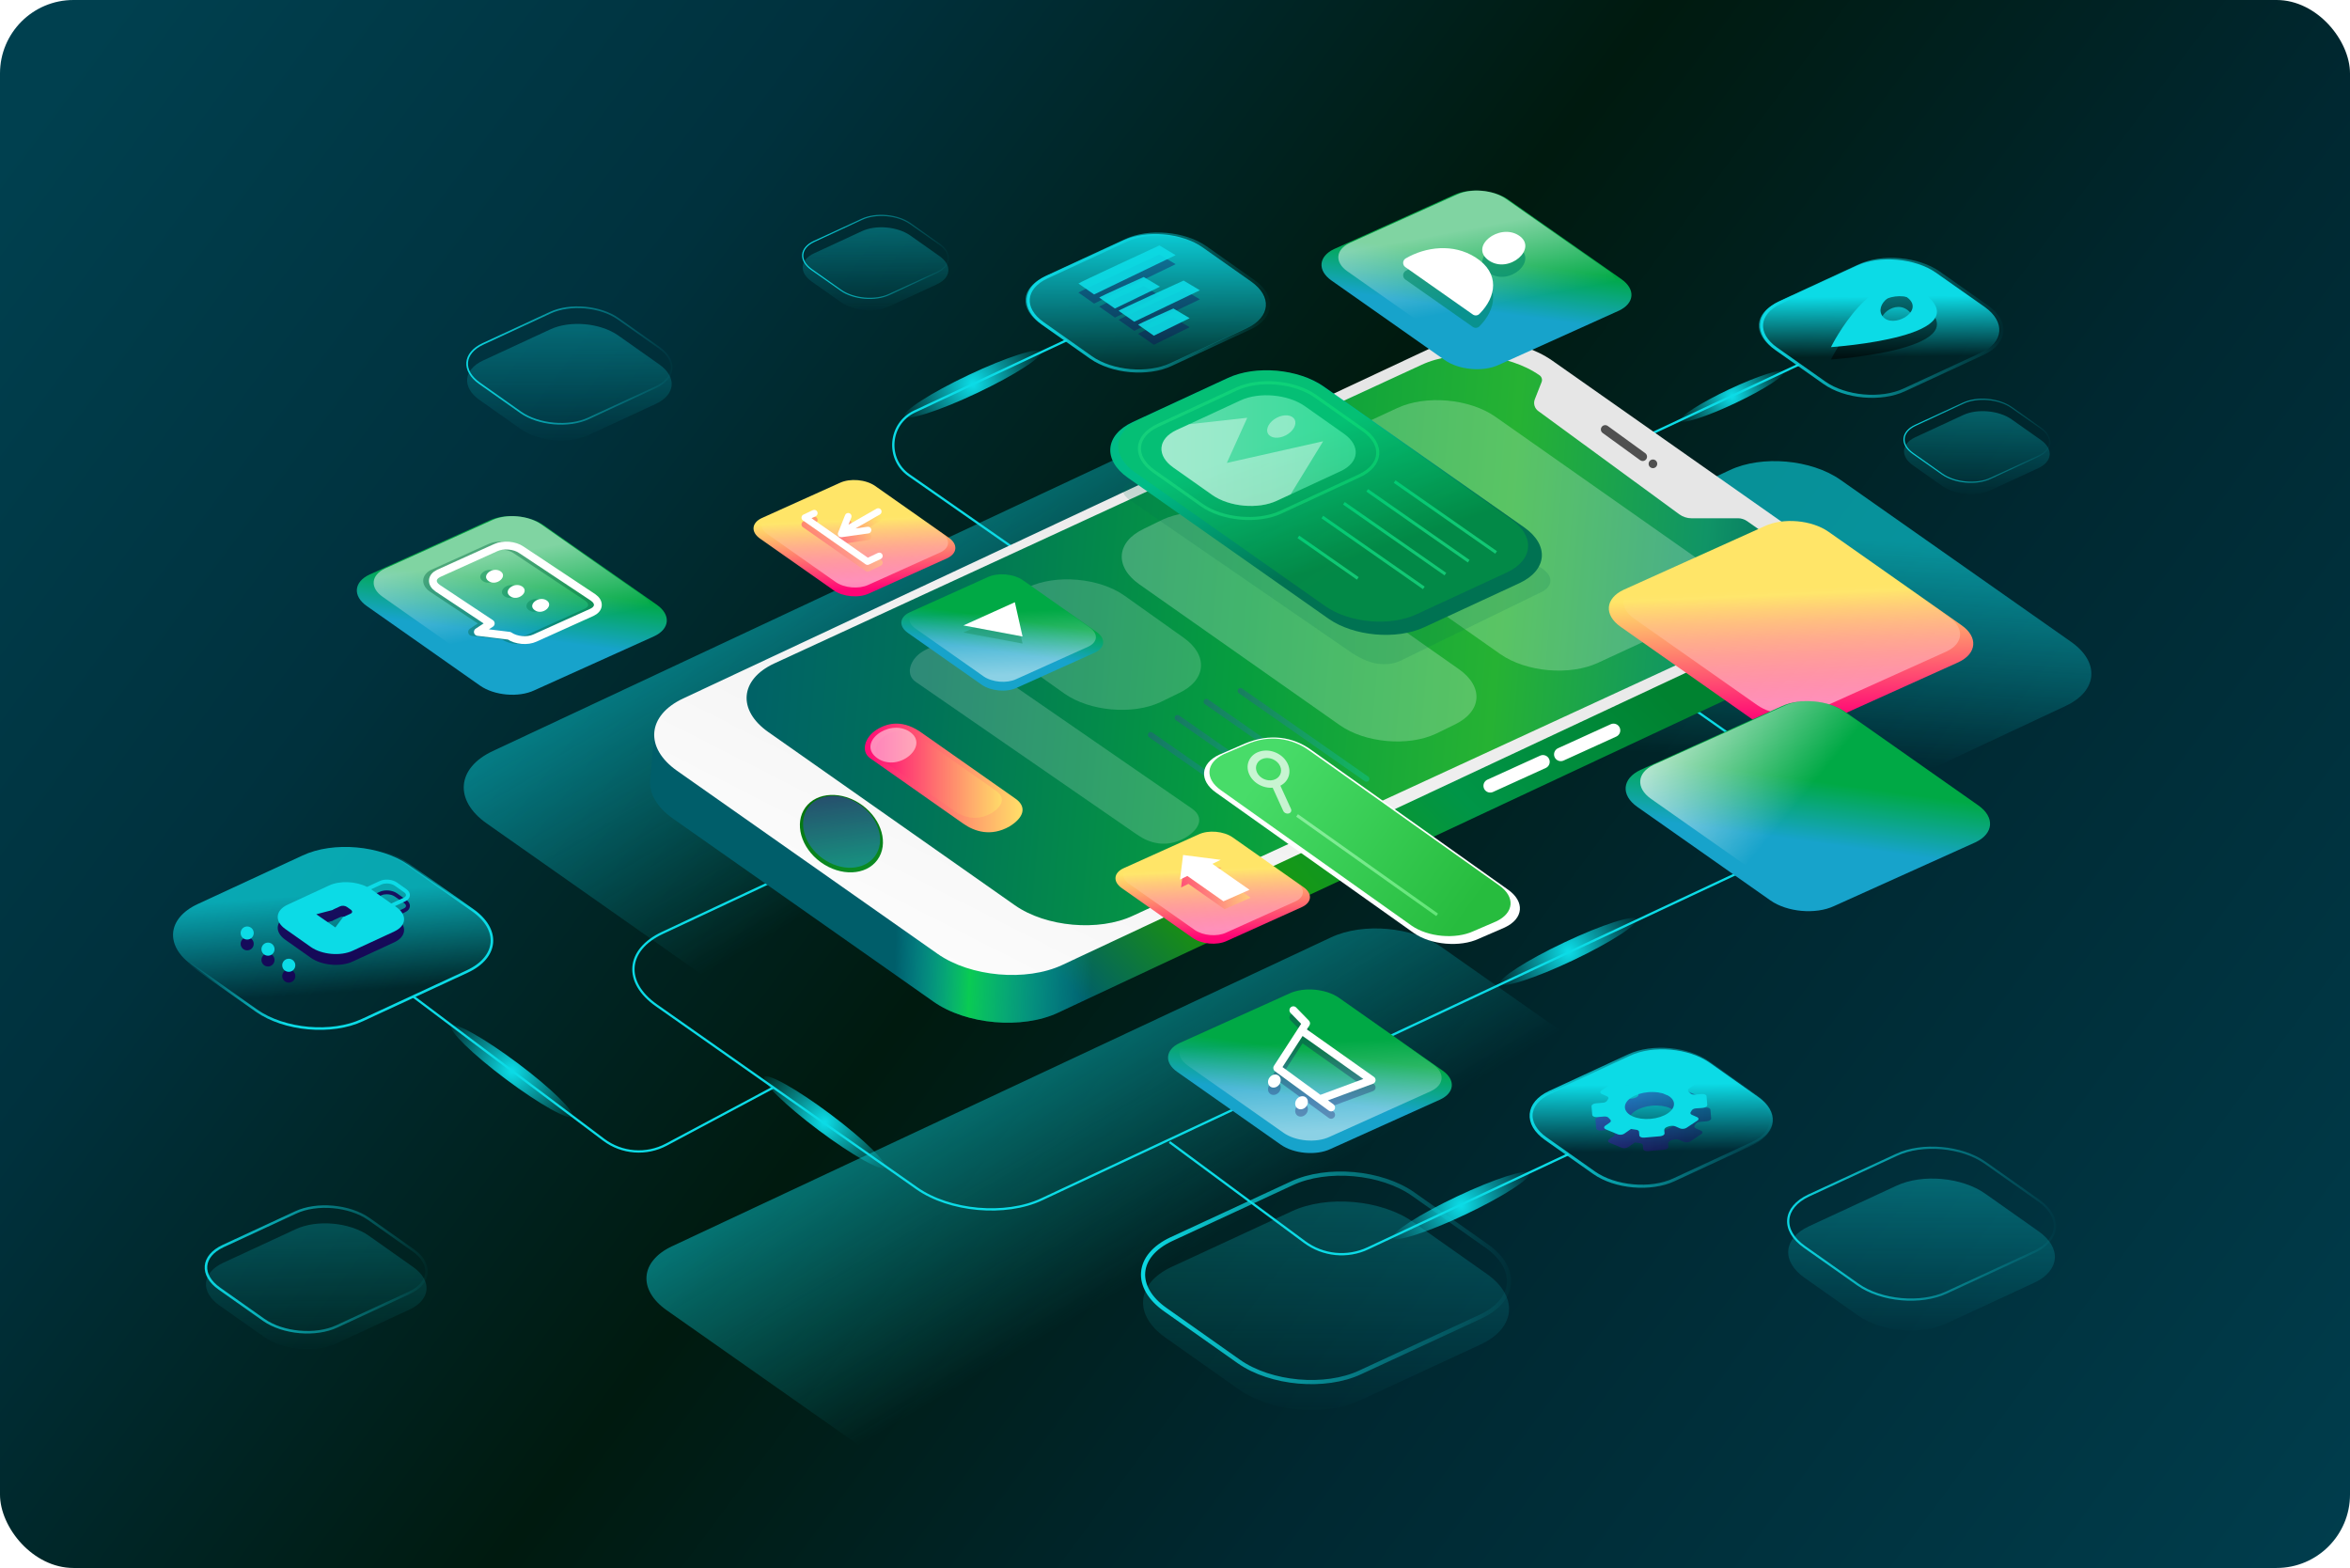 <?xml version="1.0" encoding="UTF-8"?>
<svg width="640px" height="427px" viewBox="0 0 640 427" version="1.1" xmlns="http://www.w3.org/2000/svg" xmlns:xlink="http://www.w3.org/1999/xlink">
    <title>whatsapp-recovery-without-backup</title>
    <defs>
        <linearGradient x1="-5.596%" y1="22.37%" x2="115.766%" y2="82.684%" id="linearGradient-1">
            <stop stop-color="#00404F" offset="0%"></stop>
            <stop stop-color="#00313D" offset="20.769%"></stop>
            <stop stop-color="#001A0F" offset="43.091%"></stop>
            <stop stop-color="#002831" offset="64.066%"></stop>
            <stop stop-color="#004152" offset="100%"></stop>
        </linearGradient>
        <linearGradient x1="53.823%" y1="11.949%" x2="49.906%" y2="50.949%" id="linearGradient-2">
            <stop stop-color="#0CDBE6" offset="1.08%"></stop>
            <stop stop-color="#0CDBE6" stop-opacity="0" offset="100%"></stop>
        </linearGradient>
        <linearGradient x1="19.378%" y1="21.921%" x2="54.489%" y2="54.114%" id="linearGradient-3">
            <stop stop-color="#0CDBE6" offset="1.08%"></stop>
            <stop stop-color="#0CDBE6" stop-opacity="0" offset="100%"></stop>
        </linearGradient>
        <linearGradient x1="19.378%" y1="21.921%" x2="54.49%" y2="54.116%" id="linearGradient-4">
            <stop stop-color="#0CDBE6" offset="1.08%"></stop>
            <stop stop-color="#0CDBE6" stop-opacity="0" offset="100%"></stop>
        </linearGradient>
        <radialGradient cx="50.021%" cy="50.023%" fx="50.021%" fy="50.023%" r="112.637%" gradientTransform="translate(0.5, 0.5), scale(0.49, 1), rotate(-25.318), translate(-0.5, -0.5)" id="radialGradient-5">
            <stop stop-color="#0CDBE6" offset="1.08%"></stop>
            <stop stop-color="#0CDBE6" stop-opacity="0" offset="100%"></stop>
        </radialGradient>
        <linearGradient x1="-0.631%" y1="49.985%" x2="100.638%" y2="49.985%" id="linearGradient-6">
            <stop stop-color="#0CDBE6" offset="1.08%"></stop>
            <stop stop-color="#0CDBE6" stop-opacity="0" offset="100%"></stop>
        </linearGradient>
        <linearGradient x1="49.634%" y1="27.966%" x2="50.326%" y2="69.782%" id="linearGradient-7">
            <stop stop-color="#0CDBE6" offset="1.08%"></stop>
            <stop stop-color="#0CDBE6" stop-opacity="0" offset="100%"></stop>
        </linearGradient>
        <linearGradient x1="-0.644%" y1="49.976%" x2="100.635%" y2="49.976%" id="linearGradient-8">
            <stop stop-color="#0CDBE6" offset="1.08%"></stop>
            <stop stop-color="#0CDBE6" stop-opacity="0" offset="100%"></stop>
        </linearGradient>
        <linearGradient x1="49.541%" y1="26.57%" x2="50.464%" y2="73.125%" id="linearGradient-9">
            <stop stop-color="#0CDBE6" offset="1.08%"></stop>
            <stop stop-color="#0CDBE6" stop-opacity="0" offset="100%"></stop>
        </linearGradient>
        <linearGradient x1="0.101%" y1="49.453%" x2="99.833%" y2="50.573%" id="linearGradient-10">
            <stop stop-color="#5217CB" offset="0%"></stop>
            <stop stop-color="#170056" offset="100%"></stop>
        </linearGradient>
        <radialGradient cx="49.996%" cy="50.011%" fx="49.996%" fy="50.011%" r="112.621%" gradientTransform="translate(0.5, 0.5), scale(0.49, 1), rotate(-25.318), translate(-0.5, -0.5)" id="radialGradient-11">
            <stop stop-color="#0CDBE6" offset="1.08%"></stop>
            <stop stop-color="#0CDBE6" stop-opacity="0" offset="100%"></stop>
        </radialGradient>
        <linearGradient x1="-0.638%" y1="49.997%" x2="100.634%" y2="49.997%" id="linearGradient-12">
            <stop stop-color="#0CDBE6" offset="1.08%"></stop>
            <stop stop-color="#0CDBE6" stop-opacity="0" offset="100%"></stop>
        </linearGradient>
        <linearGradient x1="50.006%" y1="-9.185%" x2="50.006%" y2="106.363%" id="linearGradient-13">
            <stop stop-color="#0CDBE6" offset="1.08%"></stop>
            <stop stop-color="#0CDBE6" stop-opacity="0" offset="100%"></stop>
        </linearGradient>
        <radialGradient cx="50.009%" cy="50.012%" fx="50.009%" fy="50.012%" r="112.627%" gradientTransform="translate(0.5, 0.5), scale(0.49, 1), rotate(-25.318), translate(-0.5, -0.5)" id="radialGradient-14">
            <stop stop-color="#0CDBE6" offset="1.08%"></stop>
            <stop stop-color="#0CDBE6" stop-opacity="0" offset="100%"></stop>
        </radialGradient>
        <linearGradient x1="20.363%" y1="64.853%" x2="102.257%" y2="21.562%" id="linearGradient-15">
            <stop stop-color="#005E6A" offset="0%"></stop>
            <stop stop-color="#1F9900" offset="17.05%"></stop>
            <stop stop-color="#009547" offset="46.2%"></stop>
            <stop stop-color="#008230" offset="70.74%"></stop>
            <stop stop-color="#00802F" offset="89.41%"></stop>
            <stop stop-color="#23E60C" offset="100%"></stop>
        </linearGradient>
        <linearGradient x1="21.393%" y1="49.452%" x2="38.054%" y2="49.773%" id="linearGradient-16">
            <stop stop-color="#0CDBE6" stop-opacity="0" offset="0%"></stop>
            <stop stop-color="#0CE64D" offset="38.17%"></stop>
            <stop stop-color="#0CDBE6" stop-opacity="0" offset="100%"></stop>
        </linearGradient>
        <linearGradient x1="7.279%" y1="95.161%" x2="76.161%" y2="22.347%" id="linearGradient-17">
            <stop stop-color="#FFFFFF" offset="0%"></stop>
            <stop stop-color="#F1F1F1" offset="47.31%"></stop>
            <stop stop-color="#E6E6E6" offset="100%"></stop>
        </linearGradient>
        <linearGradient x1="0.86%" y1="47.656%" x2="99.141%" y2="52.343%" id="linearGradient-18">
            <stop stop-color="#006167" offset="0%"></stop>
            <stop stop-color="#007159" offset="16.902%"></stop>
            <stop stop-color="#069D3F" offset="46.2%"></stop>
            <stop stop-color="#26B233" offset="70.74%"></stop>
            <stop stop-color="#109466" offset="89.41%"></stop>
            <stop stop-color="#006A5F" offset="100%"></stop>
        </linearGradient>
        <linearGradient x1="36.977%" y1="-13.805%" x2="67.8%" y2="178.012%" id="linearGradient-19">
            <stop stop-color="#006B05" offset="0%"></stop>
            <stop stop-color="#14A53C" offset="100%"></stop>
        </linearGradient>
        <linearGradient x1="41.143%" y1="-13.57%" x2="67.806%" y2="178.041%" id="linearGradient-20">
            <stop stop-color="#5217CB" offset="0%"></stop>
            <stop stop-color="#4341D1" offset="17.05%"></stop>
            <stop stop-color="#2C82DA" offset="46.2%"></stop>
            <stop stop-color="#1BB2E0" offset="70.74%"></stop>
            <stop stop-color="#10D0E4" offset="89.41%"></stop>
            <stop stop-color="#0CDBE6" offset="100%"></stop>
        </linearGradient>
        <linearGradient x1="-0.002%" y1="50.014%" x2="99.989%" y2="50.014%" id="linearGradient-21">
            <stop stop-color="#FF0376" offset="0%"></stop>
            <stop stop-color="#FF2974" offset="16.18%"></stop>
            <stop stop-color="#FFAF6B" offset="74.46%"></stop>
            <stop stop-color="#FFE568" offset="100%"></stop>
        </linearGradient>
        <linearGradient x1="-0%" y1="50.005%" x2="99.987%" y2="50.005%" id="linearGradient-22">
            <stop stop-color="#FF0376" offset="0%"></stop>
            <stop stop-color="#FF2974" offset="16.18%"></stop>
            <stop stop-color="#FFAF6B" offset="74.46%"></stop>
            <stop stop-color="#FFE568" offset="100%"></stop>
        </linearGradient>
        <linearGradient x1="-2.283%" y1="49.989%" x2="102.268%" y2="49.989%" id="linearGradient-23">
            <stop stop-color="#5217CB" offset="0%"></stop>
            <stop stop-color="#4341D1" offset="17.05%"></stop>
            <stop stop-color="#2C82DA" offset="46.2%"></stop>
            <stop stop-color="#1BB2E0" offset="70.74%"></stop>
            <stop stop-color="#10D0E4" offset="89.41%"></stop>
            <stop stop-color="#0CDBE6" offset="100%"></stop>
        </linearGradient>
        <linearGradient x1="-2.271%" y1="50.009%" x2="102.277%" y2="50.009%" id="linearGradient-24">
            <stop stop-color="#5217CB" offset="0%"></stop>
            <stop stop-color="#4341D1" offset="17.05%"></stop>
            <stop stop-color="#2C82DA" offset="46.2%"></stop>
            <stop stop-color="#1BB2E0" offset="70.74%"></stop>
            <stop stop-color="#10D0E4" offset="89.41%"></stop>
            <stop stop-color="#0CDBE6" offset="100%"></stop>
        </linearGradient>
        <linearGradient x1="-2.26%" y1="49.994%" x2="102.263%" y2="49.994%" id="linearGradient-25">
            <stop stop-color="#5217CB" offset="0%"></stop>
            <stop stop-color="#4341D1" offset="17.05%"></stop>
            <stop stop-color="#2C82DA" offset="46.2%"></stop>
            <stop stop-color="#1BB2E0" offset="70.74%"></stop>
            <stop stop-color="#10D0E4" offset="89.41%"></stop>
            <stop stop-color="#0CDBE6" offset="100%"></stop>
        </linearGradient>
        <linearGradient x1="-2.269%" y1="49.994%" x2="102.28%" y2="49.994%" id="linearGradient-26">
            <stop stop-color="#5217CB" offset="0%"></stop>
            <stop stop-color="#4341D1" offset="17.05%"></stop>
            <stop stop-color="#2C82DA" offset="46.2%"></stop>
            <stop stop-color="#1BB2E0" offset="70.74%"></stop>
            <stop stop-color="#10D0E4" offset="89.41%"></stop>
            <stop stop-color="#0CDBE6" offset="100%"></stop>
        </linearGradient>
        <linearGradient x1="53.239%" y1="92.995%" x2="48.905%" y2="35.507%" id="linearGradient-27">
            <stop stop-color="#FF0376" offset="0%"></stop>
            <stop stop-color="#FFE568" offset="100%"></stop>
        </linearGradient>
        <linearGradient x1="53.238%" y1="93%" x2="48.904%" y2="35.512%" id="linearGradient-28">
            <stop stop-color="#FFFFFF" offset="1.08%"></stop>
            <stop stop-color="#FFFFFF" stop-opacity="0" offset="100%"></stop>
        </linearGradient>
        <linearGradient x1="46.972%" y1="65.614%" x2="53.4%" y2="38.827%" id="linearGradient-29">
            <stop stop-color="#17A3CB" offset="0%"></stop>
            <stop stop-color="#00A945" offset="100%"></stop>
        </linearGradient>
        <linearGradient x1="-12.96%" y1="20.146%" x2="48.319%" y2="49.21%" id="linearGradient-30">
            <stop stop-color="#FFFFFF" offset="1.08%"></stop>
            <stop stop-color="#FFFFFF" stop-opacity="0" offset="100%"></stop>
        </linearGradient>
        <filter x="0.0%" y="0.0%" width="100.0%" height="100.0%" filterUnits="objectBoundingBox" id="filter-31">
            <feGaussianBlur stdDeviation="0" in="SourceGraphic"></feGaussianBlur>
        </filter>
        <linearGradient x1="57.313%" y1="69.216%" x2="35.837%" y2="29.93%" id="linearGradient-32">
            <stop stop-color="#007252" offset="0%"></stop>
            <stop stop-color="#00BC87" offset="100%"></stop>
        </linearGradient>
        <linearGradient x1="30.288%" y1="33.026%" x2="66.486%" y2="66.945%" id="linearGradient-33">
            <stop stop-color="#17CB2C" offset="0%"></stop>
            <stop stop-color="#0CE618" offset="100%"></stop>
        </linearGradient>
        <linearGradient x1="-0.628%" y1="49.998%" x2="100.641%" y2="49.998%" id="linearGradient-34">
            <stop stop-color="#24E183" offset="0%"></stop>
            <stop stop-color="#0CE677" offset="100%"></stop>
        </linearGradient>
        <linearGradient x1="1.72114974e-12%" y1="50%" x2="100%" y2="50%" id="linearGradient-35">
            <stop stop-color="#D3FFF1" offset="0%"></stop>
            <stop stop-color="#69FFC2" offset="100%"></stop>
        </linearGradient>
        <linearGradient x1="-0.01%" y1="50.007%" x2="120.177%" y2="50.007%" id="linearGradient-36">
            <stop stop-color="#FFFFFF" offset="0%"></stop>
            <stop stop-color="#FFFFFF" offset="100%"></stop>
        </linearGradient>
        <linearGradient x1="-31.89%" y1="34.212%" x2="69.007%" y2="79.682%" id="linearGradient-37">
            <stop stop-color="#00CB74" offset="0%"></stop>
            <stop stop-color="#12C874" offset="100%"></stop>
        </linearGradient>
        <linearGradient x1="-31.89%" y1="34.196%" x2="69.007%" y2="79.712%" id="linearGradient-38">
            <stop stop-color="#00CB74" offset="0%"></stop>
            <stop stop-color="#12C874" offset="100%"></stop>
        </linearGradient>
        <linearGradient x1="46.972%" y1="65.622%" x2="53.4%" y2="38.821%" id="linearGradient-39">
            <stop stop-color="#17A3CB" offset="0%"></stop>
            <stop stop-color="#00A945" offset="100%"></stop>
        </linearGradient>
        <linearGradient x1="42.177%" y1="25.819%" x2="56.476%" y2="70.016%" id="linearGradient-40">
            <stop stop-color="#FFFFFF" offset="1.08%"></stop>
            <stop stop-color="#FFFFFF" stop-opacity="0" offset="100%"></stop>
        </linearGradient>
        <linearGradient x1="42.175%" y1="25.821%" x2="56.474%" y2="70.018%" id="linearGradient-41">
            <stop stop-color="#FFFFFF" offset="1.08%"></stop>
            <stop stop-color="#FFFFFF" stop-opacity="0" offset="100%"></stop>
        </linearGradient>
        <linearGradient x1="13.041%" y1="29.103%" x2="93.871%" y2="67.347%" id="linearGradient-42">
            <stop stop-color="#48DC69" offset="0%"></stop>
            <stop stop-color="#27BC3E" offset="100%"></stop>
        </linearGradient>
        <linearGradient x1="10.385%" y1="30.969%" x2="102.29%" y2="68.259%" id="linearGradient-43">
            <stop stop-color="#B0FFBF" offset="0%"></stop>
            <stop stop-color="#8AFF9C" offset="100%"></stop>
        </linearGradient>
        <radialGradient cx="50.008%" cy="49.98%" fx="50.008%" fy="49.98%" r="112.617%" gradientTransform="translate(0.5, 0.5), scale(0.49, 1), rotate(-25.318), translate(-0.5, -0.5)" id="radialGradient-44">
            <stop stop-color="#0CDBE6" offset="1.08%"></stop>
            <stop stop-color="#0CDBE6" stop-opacity="0" offset="100%"></stop>
        </radialGradient>
        <radialGradient cx="50.009%" cy="50.02%" fx="50.009%" fy="50.02%" r="82.102%" gradientTransform="translate(0.5, 0.5), scale(0.757, 1), rotate(36.844), translate(-0.5, -0.5)" id="radialGradient-45">
            <stop stop-color="#0CDBE6" offset="1.08%"></stop>
            <stop stop-color="#0CDBE6" stop-opacity="0" offset="100%"></stop>
        </radialGradient>
        <radialGradient cx="50.014%" cy="49.994%" fx="50.014%" fy="49.994%" r="82.116%" gradientTransform="translate(0.5, 0.5), scale(0.757, 1), rotate(36.844), translate(-0.5, -0.5)" id="radialGradient-46">
            <stop stop-color="#0CDBE6" offset="1.08%"></stop>
            <stop stop-color="#0CDBE6" stop-opacity="0" offset="100%"></stop>
        </radialGradient>
        <linearGradient x1="53.24%" y1="93.005%" x2="48.906%" y2="35.511%" id="linearGradient-47">
            <stop stop-color="#FF0376" offset="0%"></stop>
            <stop stop-color="#FF2974" offset="16.18%"></stop>
            <stop stop-color="#FFAF6B" offset="74.46%"></stop>
            <stop stop-color="#FFE568" offset="100%"></stop>
        </linearGradient>
        <linearGradient x1="53.251%" y1="92.978%" x2="48.917%" y2="35.508%" id="linearGradient-48">
            <stop stop-color="#FFFFFF" offset="1.08%"></stop>
            <stop stop-color="#FFFFFF" stop-opacity="0" offset="100%"></stop>
        </linearGradient>
        <linearGradient x1="0.039%" y1="49.995%" x2="99.994%" y2="49.995%" id="linearGradient-49">
            <stop stop-color="#FF0376" offset="0%"></stop>
            <stop stop-color="#FF2974" offset="16.18%"></stop>
            <stop stop-color="#FFAF6B" offset="74.46%"></stop>
            <stop stop-color="#FFE568" offset="100%"></stop>
        </linearGradient>
        <linearGradient x1="0.003%" y1="49.954%" x2="100.064%" y2="49.954%" id="linearGradient-50">
            <stop stop-color="#FF0376" offset="0%"></stop>
            <stop stop-color="#FF2974" offset="16.18%"></stop>
            <stop stop-color="#FFAF6B" offset="74.46%"></stop>
            <stop stop-color="#FFE568" offset="100%"></stop>
        </linearGradient>
        <linearGradient x1="46.972%" y1="65.616%" x2="53.4%" y2="38.825%" id="linearGradient-51">
            <stop stop-color="#17A3CB" offset="0%"></stop>
            <stop stop-color="#00A945" offset="100%"></stop>
        </linearGradient>
        <linearGradient x1="53.254%" y1="92.975%" x2="48.921%" y2="35.505%" id="linearGradient-52">
            <stop stop-color="#FFFFFF" offset="1.08%"></stop>
            <stop stop-color="#FFFFFF" stop-opacity="0" offset="100%"></stop>
        </linearGradient>
        <linearGradient x1="49.999%" y1="-111.344%" x2="49.999%" y2="101.287%" id="linearGradient-53">
            <stop stop-color="#0CDBE6" offset="1.08%"></stop>
            <stop stop-color="#0CDBE6" stop-opacity="0" offset="100%"></stop>
        </linearGradient>
        <linearGradient x1="-0.414%" y1="50.004%" x2="100.412%" y2="50.004%" id="linearGradient-54">
            <stop stop-color="#0CDBE6" offset="1.08%"></stop>
            <stop stop-color="#0CDBE6" stop-opacity="0" offset="100%"></stop>
        </linearGradient>
        <linearGradient x1="49.998%" y1="-111.339%" x2="49.998%" y2="101.293%" id="linearGradient-55">
            <stop stop-color="#0CDBE6" offset="1.08%"></stop>
            <stop stop-color="#0CDBE6" stop-opacity="0" offset="100%"></stop>
        </linearGradient>
        <linearGradient x1="-0.42%" y1="49.981%" x2="100.417%" y2="49.981%" id="linearGradient-56">
            <stop stop-color="#0CDBE6" offset="1.08%"></stop>
            <stop stop-color="#0CDBE6" stop-opacity="0" offset="100%"></stop>
        </linearGradient>
        <linearGradient x1="49.995%" y1="-111.336%" x2="49.995%" y2="101.327%" id="linearGradient-57">
            <stop stop-color="#0CDBE6" offset="1.08%"></stop>
            <stop stop-color="#0CDBE6" stop-opacity="0" offset="100%"></stop>
        </linearGradient>
        <linearGradient x1="-0.408%" y1="50.015%" x2="100.399%" y2="50.015%" id="linearGradient-58">
            <stop stop-color="#0CDBE6" offset="1.08%"></stop>
            <stop stop-color="#0CDBE6" stop-opacity="0" offset="100%"></stop>
        </linearGradient>
        <linearGradient x1="50.001%" y1="-111.336%" x2="50.001%" y2="101.323%" id="linearGradient-59">
            <stop stop-color="#0CDBE6" offset="1.08%"></stop>
            <stop stop-color="#0CDBE6" stop-opacity="0" offset="100%"></stop>
        </linearGradient>
        <linearGradient x1="-0.403%" y1="50.012%" x2="100.405%" y2="50.012%" id="linearGradient-60">
            <stop stop-color="#0CDBE6" offset="1.08%"></stop>
            <stop stop-color="#0CDBE6" stop-opacity="0" offset="100%"></stop>
        </linearGradient>
        <linearGradient x1="50.001%" y1="-111.404%" x2="50.001%" y2="101.293%" id="linearGradient-61">
            <stop stop-color="#0CDBE6" offset="1.08%"></stop>
            <stop stop-color="#0CDBE6" stop-opacity="0" offset="100%"></stop>
        </linearGradient>
        <linearGradient x1="-0.574%" y1="49.985%" x2="100.575%" y2="49.985%" id="linearGradient-62">
            <stop stop-color="#0CDBE6" offset="1.08%"></stop>
            <stop stop-color="#0CDBE6" stop-opacity="0" offset="100%"></stop>
        </linearGradient>
        <linearGradient x1="49.993%" y1="-111.337%" x2="49.993%" y2="101.295%" id="linearGradient-63">
            <stop stop-color="#0CDBE6" offset="1.08%"></stop>
            <stop stop-color="#0CDBE6" stop-opacity="0" offset="100%"></stop>
        </linearGradient>
        <linearGradient x1="-0.585%" y1="49.983%" x2="100.57%" y2="49.983%" id="linearGradient-64">
            <stop stop-color="#0CDBE6" offset="1.08%"></stop>
            <stop stop-color="#0CDBE6" stop-opacity="0" offset="100%"></stop>
        </linearGradient>
        <linearGradient x1="53.239%" y1="92.998%" x2="48.905%" y2="35.505%" id="linearGradient-65">
            <stop stop-color="#FF0376" offset="0%"></stop>
            <stop stop-color="#FF2974" offset="16.18%"></stop>
            <stop stop-color="#FFAF6B" offset="74.46%"></stop>
            <stop stop-color="#FFE568" offset="100%"></stop>
        </linearGradient>
        <linearGradient x1="53.242%" y1="93.009%" x2="48.908%" y2="35.51%" id="linearGradient-66">
            <stop stop-color="#FFFFFF" offset="1.08%"></stop>
            <stop stop-color="#FFFFFF" stop-opacity="0" offset="100%"></stop>
        </linearGradient>
        <linearGradient x1="-0.002%" y1="50.018%" x2="100.017%" y2="50.018%" id="linearGradient-67">
            <stop stop-color="#FF0376" offset="0%"></stop>
            <stop stop-color="#FF2974" offset="16.18%"></stop>
            <stop stop-color="#FFAF6B" offset="74.46%"></stop>
            <stop stop-color="#FFE568" offset="100%"></stop>
        </linearGradient>
        <linearGradient x1="46.972%" y1="65.616%" x2="53.4%" y2="38.825%" id="linearGradient-68">
            <stop stop-color="#17A3CB" offset="0%"></stop>
            <stop stop-color="#00A945" offset="100%"></stop>
        </linearGradient>
        <linearGradient x1="53.239%" y1="93.006%" x2="48.904%" y2="35.509%" id="linearGradient-69">
            <stop stop-color="#FFFFFF" offset="1.08%"></stop>
            <stop stop-color="#FFFFFF" stop-opacity="0" offset="100%"></stop>
        </linearGradient>
        <linearGradient x1="47.17%" y1="26.922%" x2="53.433%" y2="78.097%" id="linearGradient-70">
            <stop stop-color="#0CDBE6" offset="1.08%"></stop>
            <stop stop-color="#0CDBE6" stop-opacity="0" offset="100%"></stop>
        </linearGradient>
        <linearGradient x1="65.378%" y1="65.19%" x2="34.613%" y2="34.815%" id="linearGradient-71">
            <stop stop-color="#0CDBE6" offset="1.08%"></stop>
            <stop stop-color="#0CDBE6" stop-opacity="0" offset="100%"></stop>
        </linearGradient>
    </defs>
    <g id="页面-1" stroke="none" stroke-width="1" fill="none" fill-rule="evenodd">
        <g id="FonesGo-WhatsApp-Recovery" transform="translate(-960, -1802)">
            <g id="whatsapp-recovery-without-backup" transform="translate(960, 1802)">
                <g id="Background" fill="url(#linearGradient-1)" fill-rule="nonzero">
                    <rect id="XMLID_30_" x="0" y="0" width="640" height="427" rx="20"></rect>
                </g>
                <g id="XMLID_14_" transform="translate(47.126, 51.885)">
                    <g id="XMLID_31_" opacity="0.6" transform="translate(237.559, 73.689)" fill="url(#linearGradient-2)" fill-rule="nonzero">
                        <path d="M279.351,49.214 C287.253,54.765 286.613,62.579 277.9,66.662 L98.418,150.781 C89.714,154.863 76.24,153.667 68.338,148.108 L5.533,103.99 C-2.377,98.43 -1.729,90.625 6.984,86.543 L186.465,2.424 C195.178,-1.658 208.635,-0.463 216.545,5.097 L279.351,49.214 Z" id="XMLID_32_"></path>
                    </g>
                    <g id="XMLID_3_" opacity="0.6" transform="translate(79.173, 54.911)" fill="url(#linearGradient-3)" fill-rule="nonzero">
                        <path d="M315.531,55.584 C324.457,61.853 323.732,70.683 313.893,75.286 L111.166,170.302 C101.327,174.914 86.121,173.556 77.186,167.288 L6.249,117.448 C-2.686,111.171 -1.952,102.349 7.887,97.746 L210.622,2.739 C220.461,-1.873 235.668,-0.523 244.602,5.753 L315.531,55.584 Z" id="XMLID_13_"></path>
                    </g>
                    <g id="XMLID_15_" opacity="0.6" transform="translate(128.93, 200.952)" fill="url(#linearGradient-4)" fill-rule="nonzero">
                        <path d="M279.351,49.223 C287.253,54.774 286.613,62.588 277.9,66.67 L98.418,150.781 C89.714,154.863 76.24,153.667 68.338,148.108 L5.533,103.99 C-2.377,98.43 -1.729,90.625 6.984,86.543 L186.465,2.424 C195.169,-1.658 208.635,-0.463 216.545,5.097 L279.351,49.223 Z" id="XMLID_16_"></path>
                    </g>
                    <g id="XMLID_234_" transform="translate(399.568, 18.751)">
                        <path d="M0,48.899 C0.111,48.848 43.179,28.667 43.179,28.667" id="XMLID_363_" stroke="#0CDBE6" stroke-width="0.624"></path>
                        <path d="M39.142,30.606 C39.629,31.631 33.698,35.457 25.899,39.146 C18.099,42.835 11.383,44.996 10.897,43.963 C10.411,42.938 16.341,39.112 24.141,35.423 C31.949,31.742 38.665,29.581 39.142,30.606 Z" id="XMLID_247_" fill="url(#radialGradient-5)" fill-rule="nonzero"></path>
                        <g id="XMLID_365_" transform="translate(33.044, 0)" stroke="url(#linearGradient-6)" stroke-width="0.832">
                            <path d="M61.488,12.945 C67.205,16.959 66.736,22.604 60.438,25.559 L38.883,35.542 C32.585,38.488 22.849,37.626 17.14,33.612 L3.999,24.346 C-1.719,20.332 -1.249,14.688 5.048,11.733 L26.604,1.749 C32.901,-1.197 42.629,-0.334 48.347,3.679 L61.488,12.945 Z" id="XMLID_366_"></path>
                        </g>
                        <g id="XMLID_362_" transform="translate(32.318, 0)" fill="url(#linearGradient-7)" fill-rule="nonzero">
                            <path d="M61.489,12.945 C67.206,16.959 66.737,22.604 60.439,25.559 L38.884,35.542 C32.586,38.488 22.85,37.626 17.141,33.612 L4,24.346 C-1.718,20.332 -1.248,14.688 5.041,11.733 L26.596,1.749 C32.894,-1.197 42.622,-0.334 48.339,3.679 L61.489,12.945 Z" id="XMLID_364_"></path>
                        </g>
                        <g id="XMLID_233_" transform="translate(51.951, 6.651)" fill-rule="nonzero">
                            <path d="M24.431,5.286 C11.878,-3.459 0,20.616 0,20.616 C0,20.616 42.385,17.789 24.431,5.286 Z M14.157,12.332 C11.452,9.138 17.613,3.894 21.325,7.549 C24.977,11.145 16.887,15.551 14.157,12.332 Z" id="XMLID_231_" fill="#000000" opacity="0.5"></path>
                            <path d="M24.431,1.913 C11.878,-6.832 0,17.242 0,17.242 C0,17.242 42.385,14.424 24.431,1.913 Z M14.157,8.967 C11.452,5.773 17.613,0.529 21.325,4.185 C24.977,7.78 16.887,12.178 14.157,8.967 Z" id="XMLID_243_" fill="#0CDBE6"></path>
                        </g>
                    </g>
                    <g id="XMLID_228_" transform="translate(271.372, 233.865)">
                        <g id="XMLID_175_">
                            <path d="M0,25.26 L36.821,52.494 C41.813,56.183 48.427,56.841 54.042,54.202 L108.629,28.582" id="XMLID_144_" stroke="#0CDBE6" stroke-width="0.624"></path>
                            <g id="XMLID_148_" transform="translate(98.495, 0)" stroke="url(#linearGradient-8)" stroke-width="0.832">
                                <path d="M61.479,12.945 C67.197,16.959 66.727,22.604 60.438,25.559 L38.883,35.542 C32.585,38.497 22.849,37.626 17.14,33.612 L3.999,24.346 C-1.719,20.332 -1.249,14.688 5.048,11.733 L26.604,1.749 C32.901,-1.197 42.629,-0.334 48.347,3.679 L61.479,12.945 Z" id="XMLID_149_"></path>
                            </g>
                            <g id="XMLID_151_" transform="translate(98.819, 0)" fill="url(#linearGradient-9)" fill-rule="nonzero">
                                <path d="M61.489,12.945 C67.206,16.959 66.737,22.604 60.439,25.559 L38.884,35.542 C32.586,38.497 22.85,37.626 17.141,33.612 L4,24.346 C-1.718,20.332 -1.248,14.688 5.041,11.733 L26.596,1.749 C32.894,-1.197 42.622,-0.334 48.339,3.679 L61.489,12.945 Z" id="XMLID_153_"></path>
                            </g>
                            <g id="XMLID_166_" transform="translate(114.934, 6.558)" fill-rule="nonzero">
                                <g id="XMLID_170_" opacity="0.4" transform="translate(1.075, 3.664)" fill="url(#linearGradient-10)">
                                    <path d="M12.912,15.901 L13.006,16.935 C13.04,17.31 13.629,17.575 14.329,17.515 L18.664,17.14 C19.364,17.08 19.893,16.721 19.867,16.345 L19.79,15.457 C19.756,15.09 20.132,14.723 20.738,14.535 C20.848,14.501 20.951,14.467 21.062,14.432 C21.668,14.236 22.384,14.253 22.879,14.467 L24.074,14.996 C24.586,15.227 25.388,15.158 25.858,14.842 L28.793,12.895 C29.262,12.588 29.228,12.152 28.716,11.922 L27.342,11.315 C26.95,11.145 26.805,10.837 26.992,10.564 C27.103,10.41 27.206,10.256 27.283,10.103 C27.436,9.821 27.863,9.599 28.383,9.556 L30.312,9.385 C31.003,9.326 31.541,8.967 31.515,8.591 L31.31,6.217 C31.276,5.841 30.687,5.577 29.988,5.636 L28.102,5.799 C27.564,5.85 27.086,5.696 26.864,5.431 C26.728,5.261 26.574,5.107 26.412,4.953 C26.156,4.705 26.19,4.381 26.54,4.142 L27.786,3.279 C28.238,2.963 28.179,2.528 27.65,2.306 L24.364,0.939 C23.835,0.726 23.042,0.803 22.589,1.119 L20.755,2.391 L20.755,2.391 C20.328,2.306 19.901,2.246 19.449,2.195 C18.954,2.135 18.621,1.904 18.596,1.622 L18.502,0.589 C18.468,0.213 17.887,-0.051 17.188,0.008 L12.853,0.384 C12.153,0.444 11.615,0.803 11.65,1.187 L11.726,2.075 C11.76,2.442 11.385,2.81 10.771,2.997 C10.668,3.032 10.557,3.066 10.455,3.1 C9.849,3.296 9.132,3.279 8.646,3.066 L7.443,2.536 C6.931,2.306 6.128,2.374 5.659,2.69 L2.724,4.637 C2.254,4.953 2.297,5.389 2.809,5.611 L4.183,6.217 C4.575,6.388 4.729,6.687 4.524,6.977 C4.422,7.131 4.328,7.285 4.234,7.438 C4.072,7.72 3.654,7.942 3.142,7.985 L1.205,8.156 C0.514,8.215 -0.033,8.574 0.002,8.95 L0.206,11.324 C0.24,11.7 0.829,11.964 1.529,11.905 L3.415,11.742 C3.952,11.691 4.43,11.845 4.652,12.11 C4.789,12.272 4.942,12.434 5.104,12.588 C5.36,12.836 5.326,13.151 4.976,13.399 L3.739,14.262 C3.287,14.578 3.347,15.013 3.867,15.235 L7.152,16.593 C7.682,16.807 8.475,16.73 8.927,16.414 L10.754,15.141 C10.762,15.141 10.762,15.141 10.762,15.141 C11.189,15.218 11.624,15.286 12.076,15.338 C12.554,15.389 12.887,15.62 12.912,15.901 Z M15.43,5.132 C19.116,4.808 22.256,6.174 22.436,8.181 C22.615,10.188 19.756,12.075 16.07,12.4 C12.383,12.724 9.243,11.358 9.072,9.343 C8.893,7.344 11.743,5.457 15.43,5.132 Z" id="XMLID_171_"></path>
                                </g>
                                <g id="XMLID_168_" fill="#0CDBE6">
                                    <path d="M12.938,15.884 L13.032,16.918 C13.066,17.293 13.655,17.558 14.355,17.498 L18.69,17.123 C19.389,17.063 19.927,16.704 19.893,16.328 L19.816,15.44 C19.782,15.073 20.157,14.706 20.763,14.518 C20.874,14.484 20.976,14.45 21.079,14.415 C21.685,14.219 22.402,14.236 22.896,14.45 L24.091,14.979 C24.612,15.21 25.405,15.133 25.875,14.825 L28.81,12.878 C29.279,12.571 29.245,12.135 28.733,11.905 L27.359,11.298 C26.967,11.128 26.822,10.82 27.01,10.547 C27.12,10.393 27.223,10.239 27.3,10.086 C27.453,9.804 27.88,9.582 28.4,9.539 L30.329,9.368 C31.029,9.308 31.566,8.95 31.532,8.574 L31.327,6.2 C31.293,5.824 30.704,5.559 30.005,5.619 L28.119,5.781 C27.581,5.833 27.103,5.679 26.882,5.414 C26.745,5.243 26.591,5.09 26.429,4.936 C26.173,4.688 26.207,4.364 26.557,4.125 L27.795,3.262 C28.247,2.946 28.187,2.511 27.658,2.297 L24.373,0.939 C23.852,0.717 23.05,0.803 22.598,1.119 L20.763,2.391 L20.763,2.391 C20.336,2.306 19.91,2.246 19.458,2.195 C18.963,2.135 18.63,1.904 18.604,1.622 L18.51,0.589 C18.476,0.213 17.896,-0.051 17.188,0.008 L12.853,0.384 C12.153,0.444 11.615,0.803 11.65,1.187 L11.726,2.075 C11.76,2.442 11.385,2.81 10.771,2.997 C10.668,3.032 10.557,3.066 10.455,3.1 C9.849,3.296 9.132,3.279 8.646,3.066 L7.443,2.536 C6.931,2.306 6.128,2.374 5.659,2.69 L2.724,4.637 C2.254,4.953 2.297,5.389 2.809,5.611 L4.183,6.217 C4.575,6.388 4.729,6.687 4.524,6.977 C4.422,7.131 4.328,7.276 4.234,7.438 C4.072,7.72 3.654,7.942 3.142,7.985 L1.205,8.156 C0.505,8.215 -0.033,8.574 0.002,8.95 L0.206,11.324 C0.24,11.7 0.829,11.964 1.529,11.905 L3.415,11.742 C3.952,11.691 4.43,11.845 4.652,12.11 C4.789,12.272 4.942,12.434 5.104,12.588 C5.36,12.836 5.326,13.151 4.976,13.399 L3.739,14.262 C3.287,14.578 3.347,15.013 3.867,15.235 L7.152,16.593 C7.673,16.815 8.475,16.73 8.927,16.414 L10.754,15.141 C10.762,15.141 10.762,15.141 10.762,15.141 C11.189,15.218 11.624,15.286 12.076,15.338 C12.58,15.372 12.921,15.602 12.938,15.884 Z M15.455,5.115 C19.15,4.791 22.282,6.157 22.461,8.164 C22.64,10.171 19.782,12.067 16.095,12.383 C12.409,12.707 9.277,11.341 9.098,9.326 C8.919,7.327 11.769,5.431 15.455,5.115 Z" id="XMLID_169_"></path>
                                </g>
                            </g>
                        </g>
                        <path d="M97.988,33.757 C98.628,35.115 90.82,40.145 80.555,45.005 C70.289,49.864 61.44,52.699 60.809,51.35 C60.169,50 67.977,44.962 78.242,40.103 C88.508,35.252 97.348,32.408 97.988,33.757 Z" id="XMLID_215_" fill="url(#radialGradient-11)" fill-rule="nonzero"></path>
                    </g>
                    <g id="XMLID_214_" transform="translate(196.156, 11.851)">
                        <g id="XMLID_160_">
                            <path d="M35.212,87.243 L4.304,65.697 C-2.045,61.273 -1.217,51.632 5.78,48.344 L47.192,28.924" id="XMLID_174_" stroke="#0CDBE6" stroke-width="0.624"></path>
                            <g id="XMLID_178_" transform="translate(36.734, 0)" stroke="url(#linearGradient-12)" stroke-width="0.832">
                                <path d="M61.488,12.954 C67.197,16.968 66.736,22.613 60.438,25.567 L38.883,35.551 C32.585,38.497 22.849,37.634 17.14,33.621 L3.999,24.346 C-1.719,20.332 -1.249,14.688 5.048,11.733 L26.604,1.749 C32.901,-1.197 42.629,-0.334 48.347,3.679 L61.488,12.954 Z" id="XMLID_179_"></path>
                            </g>
                            <g id="XMLID_176_" transform="translate(36, 0)" fill="url(#linearGradient-13)" fill-rule="nonzero">
                                <path d="M61.488,12.954 C67.197,16.968 66.736,22.613 60.438,25.567 L38.883,35.551 C32.585,38.497 22.849,37.634 17.14,33.621 L3.999,24.346 C-1.719,20.332 -1.249,14.688 5.048,11.733 L26.604,1.749 C32.901,-1.197 42.629,-0.334 48.347,3.679 L61.488,12.954 Z" id="XMLID_177_"></path>
                            </g>
                            <g id="XMLID_152_" transform="translate(50.417, 3.107)" fill-rule="nonzero">
                                <g id="XMLID_110_" opacity="0.4" transform="translate(0, 2.468)" fill="#170056">
                                    <g id="编组" opacity="0.9">
                                        <path d="M0.001,10.368 C-0.127,10.231 22.051,0 22.051,0 L26.479,2.639 L4.267,13.357 L0.001,10.368 Z" id="XMLID_320_"></path>
                                        <path d="M5.667,14.193 C5.539,14.057 17.784,8.591 17.784,8.591 L22.213,11.23 L9.933,17.174 L5.667,14.193 Z" id="XMLID_318_"></path>
                                        <path d="M10.94,17.789 C10.812,17.652 28.647,9.565 28.647,9.565 L33.076,12.204 L15.207,20.778 L10.94,17.789 Z" id="XMLID_317_"></path>
                                        <path d="M16.274,21.606 C16.146,21.47 25.865,17.174 25.865,17.174 L30.294,19.813 L20.54,24.587 L16.274,21.606 Z" id="XMLID_315_"></path>
                                    </g>
                                </g>
                                <g id="XMLID_155_" fill="#0CDBE6" opacity="0.9">
                                    <path d="M0.001,10.368 C-0.127,10.231 22.051,0 22.051,0 L26.479,2.639 L4.267,13.348 L0.001,10.368 Z" id="XMLID_154_"></path>
                                    <path d="M5.667,14.193 C5.539,14.057 17.784,8.591 17.784,8.591 L22.213,11.23 L9.933,17.174 L5.667,14.193 Z" id="XMLID_156_"></path>
                                    <path d="M10.94,17.789 C10.812,17.652 28.647,9.565 28.647,9.565 L33.076,12.204 L15.207,20.769 L10.94,17.789 Z" id="XMLID_161_"></path>
                                    <path d="M16.274,21.598 C16.146,21.461 25.865,17.165 25.865,17.165 L30.294,19.804 L20.54,24.578 L16.274,21.598 Z" id="XMLID_162_"></path>
                                </g>
                            </g>
                        </g>
                        <path d="M40.246,32.041 C40.886,33.39 33.078,38.429 22.813,43.288 C12.547,48.147 3.698,50.983 3.058,49.633 C2.418,48.275 10.226,43.245 20.492,38.386 C30.766,33.527 39.606,30.691 40.246,32.041 Z" id="XMLID_227_" fill="url(#radialGradient-14)" fill-rule="nonzero"></path>
                    </g>
                    <g id="XMLID_11_" transform="translate(125.381, 104.426)" stroke="#0CDBE6" stroke-width="0.624">
                        <path d="M315.531,55.593 C324.457,61.861 323.732,70.692 313.893,75.295 L111.166,170.311 C101.327,174.922 86.112,173.564 77.186,167.296 L6.249,117.457 C-2.686,111.18 -1.952,102.358 7.887,97.746 L210.622,2.739 C220.461,-1.873 235.668,-0.523 244.602,5.753 L315.531,55.593 Z" id="XMLID_12_"></path>
                    </g>
                    <g id="XMLID_10_" transform="translate(129.906, 40.581)">
                        <path d="M323.004,64.739 L312.081,66.182 L244.574,18.76 C235.64,12.483 220.433,11.134 210.594,15.745 L20.83,104.681 L1.161,107.277 L0.069,119.583 C0.034,119.814 0.017,120.044 0.009,120.275 L0.009,120.275 L0.009,120.275 C-0.153,123.751 1.903,127.397 6.238,130.455 L77.176,180.294 C86.102,186.562 101.317,187.92 111.156,183.309 L313.89,88.301 C318.251,86.26 320.82,83.382 321.553,80.273 L321.647,80.231 L323.004,64.739 Z" id="XMLID_43_" fill="url(#linearGradient-15)" fill-rule="nonzero"></path>
                        <path d="M323.004,64.739 L312.081,66.182 L244.574,18.76 C235.64,12.483 220.433,11.134 210.594,15.745 L20.83,104.681 L1.161,107.277 L0.069,119.583 C0.034,119.814 0.017,120.044 0.009,120.275 L0.009,120.275 L0.009,120.275 C-0.153,123.751 1.903,127.397 6.238,130.455 L77.176,180.294 C86.102,186.562 101.317,187.92 111.156,183.309 L313.89,88.301 C318.251,86.26 320.82,83.382 321.553,80.273 L321.647,80.231 L323.004,64.739 Z" id="XMLID_6_" fill="url(#linearGradient-16)" fill-rule="nonzero" opacity="0.8"></path>
                        <g id="XMLID_38_" transform="translate(1.133, 0)" fill="url(#linearGradient-17)" fill-rule="nonzero">
                            <path d="M315.54,55.593 C324.465,61.861 323.74,70.692 313.901,75.303 L111.166,170.311 C101.327,174.922 86.121,173.564 77.186,167.296 L6.249,117.457 C-2.686,111.18 -1.952,102.358 7.887,97.746 L210.622,2.739 C220.453,-1.873 235.668,-0.523 244.602,5.753 L315.54,55.593 Z" id="XMLID_39_"></path>
                        </g>
                        <path d="M309.402,56.917 L298.786,49.461 C298.053,48.949 297.174,48.667 296.278,48.667 L283.64,48.675 C282.437,48.675 281.268,48.291 280.295,47.582 L241.895,19.469 C240.888,18.734 240.512,17.411 240.965,16.258 L242.808,11.578 C243.072,10.912 242.842,10.16 242.262,9.75 L242.262,9.75 C233.805,3.806 219.409,2.534 210.1,6.898 L33.758,88.241 C24.448,92.605 23.757,100.949 32.214,106.893 L99.354,154.059 C107.802,159.994 122.206,161.275 131.516,156.911 L307.857,75.568 C317.167,71.204 317.85,62.852 309.402,56.917 Z" id="XMLID_36_" fill="url(#linearGradient-18)" fill-rule="nonzero"></path>
                        <g id="XMLID_34_" transform="translate(258.95, 23.312)" fill="#505050" fill-rule="nonzero">
                            <g id="XMLID_33_">
                                <path d="M11.293,9.769 C11.088,9.752 10.883,9.675 10.704,9.547 L0.49,2.135 C-0.039,1.75 -0.159,1.016 0.225,0.486 C0.609,-0.043 1.343,-0.154 1.872,0.222 L12.086,7.634 C12.616,8.019 12.726,8.753 12.351,9.283 C12.095,9.633 11.685,9.804 11.293,9.769 Z" id="XMLID_35_"></path>
                            </g>
                            <path d="M15.346,10.64 C15.286,11.289 14.715,11.768 14.075,11.708 C13.426,11.648 12.948,11.076 13.008,10.427 C13.068,9.778 13.64,9.3 14.288,9.359 C14.928,9.419 15.406,9.991 15.346,10.64 Z" id="XMLID_4_"></path>
                        </g>
                        <g id="XMLID_47_" transform="translate(40.808, 124.013)" fill-rule="nonzero">
                            <path d="M21.119,17.68 C18.004,21.967 11.092,22.249 5.673,18.312 C0.255,14.375 -1.606,7.697 1.509,3.41 C4.624,-0.878 11.536,-1.159 16.954,2.778 C22.365,6.723 24.233,13.393 21.119,17.68 Z" id="XMLID_42_" fill="url(#linearGradient-19)"></path>
                            <path d="M20.445,16.672 C17.56,20.652 11.143,20.908 6.126,17.253 C1.108,13.598 -0.624,7.415 2.26,3.435 C5.144,-0.545 11.561,-0.801 16.579,2.854 C21.605,6.51 23.337,12.692 20.445,16.672 Z" id="XMLID_44_" fill="url(#linearGradient-20)" opacity="0.5"></path>
                        </g>
                        <g id="XMLID_1_" transform="translate(228.813, 106.44)" stroke="#FFFFFF" stroke-linecap="round" stroke-linejoin="round" stroke-width="3.684">
                            <line x1="33.579" y1="0" x2="19.226" y2="6.533" id="XMLID_49_"></line>
                            <line x1="14.362" y1="8.557" x2="0" y2="15.09" id="XMLID_5_"></line>
                        </g>
                    </g>
                    <g id="XMLID_62_" transform="translate(188.397, 145.174)" fill-rule="nonzero">
                        <g id="XMLID_58_" fill="url(#linearGradient-21)">
                            <path d="M41.033,20.438 C44.216,22.675 43.32,25.613 39.361,28.03 C34.352,30.822 29.948,29.447 26.766,27.21 L1.481,9.447 C-1.275,7.508 0.107,3.58 3.231,1.65 C6.362,-0.289 10.51,-1.151 15.74,2.675 L41.033,20.438 Z" id="XMLID_59_"></path>
                        </g>
                        <g id="XMLID_60_" opacity="0.8" transform="translate(2.922, 1.966)" fill="url(#linearGradient-22)">
                            <path d="M32.855,16.362 C35.406,18.155 34.681,20.504 31.515,22.442 C27.505,24.68 23.98,23.578 21.429,21.785 L1.188,7.566 C-1.022,6.011 0.087,2.869 2.587,1.323 C5.087,-0.231 8.415,-0.923 12.605,2.143 L32.855,16.362 Z" id="XMLID_61_"></path>
                        </g>
                        <path d="M12.114,2.145 C17.934,5.86 9.332,13.486 3.461,9.438 C-2.41,5.39 6.448,-1.476 12.114,2.145 Z" id="XMLID_52_" fill="#FFFFFF" opacity="0.5"></path>
                    </g>
                    <g id="XMLID_164_" opacity="0.6" transform="translate(200.658, 57.084)">
                        <g id="XMLID_82_" opacity="0.4" transform="translate(100.053, 0)" fill="#FFFFFF" fill-rule="nonzero">
                            <path d="M115.216,43.727 C122.238,48.663 121.667,55.597 113.927,59.227 L87.431,71.499 C79.691,75.128 67.728,74.061 60.705,69.125 L4.914,29.926 C-2.109,24.99 -1.538,18.055 6.202,14.426 L32.698,2.154 C40.438,-1.476 52.393,-0.408 59.425,4.528 L115.216,43.727 Z" id="XMLID_84_"></path>
                        </g>
                        <g id="XMLID_97_" opacity="0.4" transform="translate(57.711, 30.468)" fill="#FFFFFF" fill-rule="nonzero">
                            <path d="M91.8,42.782 C98.669,47.607 98.114,54.396 90.545,57.949 L85.562,60.382 C77.993,63.927 66.285,62.885 59.407,58.06 L4.811,19.706 C-2.067,14.873 -1.504,8.092 6.074,4.539 L11.057,2.105 C18.626,-1.439 30.334,-0.405 37.203,4.428 L91.8,42.782 Z" id="XMLID_98_"></path>
                        </g>
                        <g id="XMLID_101_" opacity="0.3" transform="translate(21.247, 48.803)" fill="#FFFFFF" fill-rule="nonzero">
                            <path d="M53.247,15.838 C60.116,20.663 59.562,27.461 51.993,31.005 L47.009,33.439 C39.44,36.983 27.732,35.941 20.863,31.116 L4.812,19.706 C-2.066,14.873 -1.503,8.092 6.066,4.539 L11.05,2.105 C18.619,-1.439 30.326,-0.405 37.196,4.428 L53.247,15.838 Z" id="XMLID_102_"></path>
                        </g>
                        <g id="XMLID_96_" transform="translate(65.611, 79.185)" opacity="0.4" stroke-linecap="round" stroke-linejoin="round" stroke-width="1.558">
                            <line x1="24.448" y1="0" x2="58.752" y2="23.963" id="XMLID_99_" stroke="url(#linearGradient-23)"></line>
                            <line x1="15.172" y1="2.955" x2="49.476" y2="26.918" id="XMLID_100_" stroke="url(#linearGradient-24)"></line>
                            <line x1="7.287" y1="7.327" x2="41.6" y2="31.291" id="XMLID_103_" stroke="url(#linearGradient-25)"></line>
                            <line x1="0" y1="11.982" x2="34.304" y2="35.945" id="XMLID_104_" stroke="url(#linearGradient-26)"></line>
                        </g>
                        <path d="M76.798,111.201 C80.134,113.541 79.187,116.624 75.049,119.16 C69.809,122.09 65.193,120.638 61.856,118.298 L1.551,76.682 C-1.333,74.65 0.109,70.542 3.386,68.51 C6.662,66.477 11.006,65.572 16.493,69.586 L76.798,111.201 Z" id="XMLID_106_" fill="#FFFFFF" fill-rule="nonzero" opacity="0.3"></path>
                    </g>
                    <g id="XMLID_163_" transform="translate(391.025, 89.992)" fill-rule="nonzero">
                        <g id="XMLID_121_">
                            <g id="XMLID_81_" fill="url(#linearGradient-27)">
                                <path d="M96.061,28.394 C100.627,31.597 100.251,36.106 95.225,38.463 L56.782,55.799 C51.756,58.156 43.982,57.465 39.426,54.262 L3.193,28.804 C-1.372,25.602 -0.997,21.093 4.029,18.736 L42.472,1.399 C47.498,-0.958 55.263,-0.266 59.829,2.937 L96.061,28.394 Z" id="XMLID_83_"></path>
                            </g>
                            <g id="XMLID_80_" opacity="0.5" transform="translate(3.972, 0.005)" fill="url(#linearGradient-28)">
                                <path d="M88.744,26.238 C92.959,29.201 92.618,33.36 87.976,35.538 L52.46,51.55 C47.818,53.728 40.641,53.087 36.426,50.124 L2.95,26.605 C-1.266,23.641 -0.924,19.482 3.726,17.305 L39.242,1.292 C43.884,-0.885 51.061,-0.245 55.276,2.718 L88.744,26.238 Z" id="XMLID_85_"></path>
                            </g>
                        </g>
                    </g>
                    <g id="XMLID_187_" transform="translate(395.599, 139.05)" fill-rule="nonzero">
                        <g id="XMLID_123_">
                            <g id="XMLID_126_" transform="translate(0, 0.004)" fill="url(#linearGradient-29)">
                                <path d="M96.061,28.394 C100.618,31.597 100.251,36.106 95.225,38.463 L56.782,55.799 C51.756,58.156 43.982,57.465 39.426,54.262 L3.193,28.804 C-1.372,25.602 -0.997,21.093 4.029,18.736 L42.472,1.399 C47.498,-0.958 55.263,-0.266 59.829,2.937 L96.061,28.394 Z" id="XMLID_127_"></path>
                            </g>
                            <g id="XMLID_124_" transform="translate(3.971, 0)" fill="url(#linearGradient-30)">
                                <path d="M88.745,26.246 C92.96,29.209 92.619,33.368 87.977,35.546 L52.461,51.559 C47.819,53.736 40.642,53.096 36.427,50.132 L2.951,26.613 C-1.265,23.65 -0.924,19.491 3.719,17.313 L39.234,1.292 C43.876,-0.885 51.053,-0.245 55.268,2.718 L88.745,26.246 Z" id="XMLID_125_"></path>
                            </g>
                        </g>
                    </g>
                    <g id="XMLID_184_" transform="translate(255.246, 48.951)">
                        <g id="XMLID_95_">
                            <path d="M3.499,32.663 C3.398,33.668 4.242,34.729 6.032,35.844 L65.029,76.443 C67.852,78.426 70.46,79.583 72.852,79.914 C75.244,80.245 77.375,79.942 79.246,79.005 L117.956,60.13 C119.24,59.269 119.883,58.319 119.883,57.279 C119.883,56.24 119.24,55.217 117.956,54.213 L48.155,7.324 L6.636,29.864 C4.646,30.725 3.601,31.659 3.499,32.663 Z" id="路径-7" fill="#007151" opacity="0.4" filter="url(#filter-31)"></path>
                            <g id="XMLID_87_" fill="url(#linearGradient-32)" fill-rule="nonzero">
                                <path d="M112.732,42.782 C119.601,47.607 119.047,54.396 111.478,57.949 L85.553,69.956 C77.984,73.5 66.277,72.458 59.407,67.633 L4.811,29.28 C-2.067,24.446 -1.504,17.665 6.074,14.113 L31.998,2.105 C39.567,-1.439 51.275,-0.405 58.144,4.428 L112.732,42.782 Z" id="XMLID_88_"></path>
                            </g>
                            <g id="XMLID_93_" opacity="0.2" transform="translate(2.165, 0.001)" fill="url(#linearGradient-33)" fill-rule="nonzero">
                                <path d="M107.059,40.637 C113.587,45.223 113.05,51.671 105.865,55.044 L81.246,66.445 C74.053,69.819 62.934,68.828 56.414,64.242 L4.566,27.81 C-1.962,23.224 -1.425,16.777 5.76,13.403 L30.379,2.002 C37.564,-1.371 48.683,-0.38 55.211,4.206 L107.059,40.637 Z" id="XMLID_94_"></path>
                            </g>
                            <g id="XMLID_105_" transform="translate(7.937, 3.394)" opacity="0.5" stroke="url(#linearGradient-34)" stroke-width="0.832">
                                <path d="M60.951,12.837 C66.617,16.816 66.156,22.41 59.91,25.339 L38.542,35.237 C32.304,38.158 22.653,37.304 16.987,33.324 L3.965,24.135 C-1.701,20.155 -1.24,14.562 4.998,11.632 L26.365,1.735 C32.603,-1.186 42.254,-0.332 47.92,3.647 L60.951,12.837 Z" id="XMLID_107_"></path>
                            </g>
                            <g id="XMLID_108_" opacity="0.9" transform="translate(13.945, 6.806)" fill="url(#linearGradient-35)" fill-rule="nonzero">
                                <path d="M49.677,10.466 C54.294,13.711 53.918,18.272 48.833,20.654 L31.416,28.725 C26.33,31.107 18.462,30.407 13.846,27.162 L3.23,19.672 C-1.386,16.427 -1.011,11.867 4.075,9.484 L21.492,1.414 C26.578,-0.969 34.445,-0.269 39.062,2.977 L49.677,10.466 Z" id="XMLID_109_" opacity="0.5"></path>
                            </g>
                            <path d="M31.742,25.232 L37.306,12.934 L21.477,14.693 L18.021,16.29 C12.935,18.673 12.559,23.233 17.176,26.479 L27.791,33.968 C32.408,37.213 40.275,37.914 45.361,35.531 L49.116,33.789 L57.974,19.331 L31.742,25.232 Z" id="XMLID_193_" fill="url(#linearGradient-36)" fill-rule="nonzero" opacity="0.4"></path>
                            <path d="M50.208,13.421 C50.899,14.736 49.824,16.658 47.819,17.708 C45.814,18.758 43.629,18.536 42.938,17.221 C42.247,15.906 43.322,13.985 45.327,12.934 C47.333,11.884 49.517,12.097 50.208,13.421 Z" id="XMLID_185_" fill="#FFFFFF" fill-rule="nonzero" opacity="0.4"></path>
                        </g>
                        <g id="XMLID_115_" transform="translate(51.232, 30.313)" stroke-width="0.832">
                            <line x1="26.214" y1="0" x2="53.845" y2="19.3" id="XMLID_119_" stroke="url(#linearGradient-37)"></line>
                            <line x1="18.748" y1="2.383" x2="46.379" y2="21.683" id="XMLID_118_" stroke="url(#linearGradient-37)"></line>
                            <line x1="12.399" y1="5.901" x2="40.03" y2="25.202" id="XMLID_117_" stroke="url(#linearGradient-37)"></line>
                            <line x1="6.528" y1="9.65" x2="34.159" y2="28.951" id="XMLID_116_" stroke="url(#linearGradient-37)"></line>
                            <line x1="0" y1="15.056" x2="16.179" y2="26.363" id="XMLID_120_" stroke="url(#linearGradient-38)"></line>
                        </g>
                    </g>
                    <g id="XMLID_86_" transform="translate(312.772, 0)" fill-rule="nonzero">
                        <g id="XMLID_50_" fill="url(#linearGradient-39)">
                            <path d="M81.702,24.156 C85.576,26.88 85.269,30.714 80.993,32.721 L48.302,47.47 C44.027,49.477 37.414,48.888 33.54,46.163 L2.717,24.506 C-1.166,21.782 -0.85,17.947 3.425,15.94 L36.125,1.192 C40.4,-0.815 47.005,-0.226 50.888,2.498 L81.702,24.156 Z" id="XMLID_51_"></path>
                        </g>
                        <g id="XMLID_71_" opacity="0.5" transform="translate(4.584, 0.015)" fill="url(#linearGradient-40)">
                            <path d="M73.252,21.656 C76.725,24.098 76.443,27.54 72.612,29.333 L43.3,42.553 C39.468,44.347 33.546,43.817 30.064,41.375 L2.433,21.963 C-1.048,19.521 -0.758,16.079 3.073,14.286 L32.385,1.066 C36.217,-0.728 42.139,-0.207 45.621,2.244 L73.252,21.656 Z" id="XMLID_72_"></path>
                        </g>
                        <g id="XMLID_77_" transform="translate(22.235, 11.254)">
                            <g id="XMLID_73_" opacity="0.6" transform="translate(0, 3.381)" fill="#008767">
                                <path d="M31.46,0.955 C36.913,4.44 28.849,11.588 23.345,7.796 C17.85,3.996 26.161,-2.435 31.46,0.955 Z" id="XMLID_76_"></path>
                                <path d="M19.718,6.959 C13.66,3.09 6.133,4.064 0.698,7.232 C-0.19,7.745 -0.241,9.017 0.604,9.607 L18.968,22.502 C19.522,22.895 20.29,22.835 20.768,22.348 C25.368,17.754 26.485,11.28 19.718,6.959 Z" id="XMLID_75_"></path>
                            </g>
                            <g id="XMLID_70_" fill="#FFFFFF">
                                <path d="M31.46,0.955 C36.913,4.439 28.849,11.587 23.345,7.795 C17.85,4.003 26.161,-2.436 31.46,0.955 Z" id="XMLID_69_"></path>
                                <path d="M19.718,6.958 C13.66,3.09 6.133,4.063 0.698,7.232 C-0.19,7.744 -0.241,9.016 0.604,9.606 L18.968,22.501 C19.522,22.894 20.29,22.834 20.768,22.347 C25.368,17.761 26.485,11.288 19.718,6.958 Z" id="XMLID_74_"></path>
                            </g>
                        </g>
                    </g>
                    <g id="XMLID_2_" transform="translate(50.056, 88.654)">
                        <g id="XMLID_23_" fill="url(#linearGradient-39)" fill-rule="nonzero">
                            <path d="M81.702,24.156 C85.576,26.88 85.269,30.714 80.993,32.721 L48.302,47.47 C44.027,49.477 37.422,48.888 33.54,46.163 L2.717,24.506 C-1.166,21.782 -0.85,17.947 3.425,15.94 L36.125,1.192 C40.4,-0.815 47.005,-0.226 50.888,2.498 L81.702,24.156 Z" id="XMLID_24_"></path>
                        </g>
                        <g id="XMLID_21_" opacity="0.5" transform="translate(4.584, 0.015)" fill="url(#linearGradient-41)" fill-rule="nonzero">
                            <path d="M73.252,21.656 C76.725,24.098 76.443,27.54 72.612,29.333 L43.3,42.553 C39.468,44.347 33.546,43.817 30.064,41.375 L2.433,21.963 C-1.048,19.521 -0.758,16.079 3.073,14.286 L32.385,1.066 C36.217,-0.728 42.139,-0.207 45.621,2.244 L73.252,21.656 Z" id="XMLID_22_"></path>
                        </g>
                        <g id="XMLID_278_" opacity="0.4" transform="translate(18.076, 6.956)" fill="#00633E" fill-rule="nonzero">
                            <g id="XMLID_280_">
                                <path d="M26.053,27.892 C24.363,27.892 22.716,27.448 21.488,26.67 L13.185,25.663 C12.741,25.611 12.374,25.287 12.272,24.851 C12.169,24.416 12.348,23.963 12.724,23.716 L14.883,22.289 L1.767,13.579 C0.547,12.716 -0.085,11.58 0.009,10.427 C0.112,9.283 0.922,8.275 2.236,7.66 L17.758,0.658 C18.672,0.231 19.798,0 21.01,0 C22.81,0 24.56,0.504 25.805,1.375 L45.296,14.313 C46.516,15.176 47.147,16.311 47.053,17.464 C46.951,18.609 46.14,19.616 44.826,20.231 L29.304,27.234 C28.391,27.661 27.265,27.892 26.053,27.892 Z M16.333,23.895 L22,24.587 C22.17,24.604 22.341,24.672 22.486,24.775 C23.373,25.398 24.705,25.765 26.061,25.765 C26.949,25.765 27.785,25.603 28.425,25.304 L43.947,18.301 C44.536,18.028 44.912,17.644 44.937,17.285 C44.971,16.918 44.656,16.474 44.109,16.089 L24.619,3.151 C23.715,2.511 22.375,2.144 21.027,2.144 C20.139,2.144 19.303,2.306 18.663,2.605 L3.141,9.607 C2.552,9.881 2.177,10.265 2.151,10.624 C2.117,10.991 2.433,11.435 2.979,11.819 L17.417,21.41 C17.716,21.606 17.895,21.939 17.895,22.298 C17.895,22.657 17.716,22.99 17.417,23.186 L16.333,23.895 Z" id="形状"></path>
                            </g>
                        </g>
                        <g id="XMLID_65_" opacity="0.4" transform="translate(33.612, 14.639)" fill="#007D51" fill-rule="nonzero">
                            <g id="XMLID_67_">
                                <path d="M3.912,0.379 C6.063,1.753 2.888,4.572 0.712,3.077 C-1.455,1.574 1.822,-0.962 3.912,0.379 Z" id="路径"></path>
                            </g>
                        </g>
                        <g id="XMLID_54_" opacity="0.4" transform="translate(39.509, 18.773)" fill="#007D51" fill-rule="nonzero">
                            <g id="XMLID_64_">
                                <path d="M3.912,0.379 C6.063,1.753 2.888,4.572 0.712,3.077 C-1.455,1.574 1.822,-0.962 3.912,0.379 Z" id="路径"></path>
                            </g>
                        </g>
                        <g id="XMLID_28_" opacity="0.4" transform="translate(46.182, 22.573)" fill="#007D51" fill-rule="nonzero">
                            <g id="XMLID_48_">
                                <path d="M3.912,0.379 C6.063,1.753 2.888,4.572 0.712,3.077 C-1.455,1.574 1.822,-0.962 3.912,0.379 Z" id="路径"></path>
                            </g>
                        </g>
                        <g id="XMLID_20_" transform="translate(20.713, 8.023)" stroke="#FFFFFF" stroke-linecap="round" stroke-linejoin="round" stroke-width="2.133">
                            <path d="M43.64,14.143 C45.483,15.432 45.329,17.251 43.299,18.199 L27.793,25.193 C25.763,26.141 22.631,25.868 20.796,24.57 L12.246,23.528 L15.753,21.214 L1.289,11.615 C-0.554,10.325 -0.401,8.506 1.622,7.558 L17.127,0.564 C19.149,-0.384 22.289,-0.111 24.124,1.187 L43.64,14.143 Z" id="XMLID_27_"></path>
                        </g>
                        <g id="XMLID_7_" transform="translate(35.186, 14.639)" fill="#FFFFFF" fill-rule="nonzero">
                            <g id="XMLID_8_">
                                <path d="M3.909,0.379 C6.059,1.753 2.885,4.572 0.709,3.077 C-1.45,1.574 1.818,-0.962 3.909,0.379 Z" id="XMLID_17_"></path>
                            </g>
                        </g>
                        <g id="XMLID_9_" transform="translate(41.079, 18.773)" fill="#FFFFFF" fill-rule="nonzero">
                            <g id="XMLID_18_">
                                <path d="M3.912,0.379 C6.063,1.753 2.888,4.572 0.712,3.077 C-1.455,1.574 1.822,-0.962 3.912,0.379 Z" id="XMLID_19_"></path>
                            </g>
                        </g>
                        <g id="XMLID_29_" transform="translate(47.756, 22.573)" fill="#FFFFFF" fill-rule="nonzero">
                            <g id="XMLID_37_">
                                <path d="M3.909,0.379 C6.059,1.753 2.885,4.572 0.709,3.077 C-1.45,1.574 1.818,-0.962 3.909,0.379 Z" id="XMLID_40_"></path>
                            </g>
                        </g>
                    </g>
                    <g id="XMLID_194_" transform="translate(280.781, 148.948)">
                        <g id="XMLID_188_" fill-rule="nonzero">
                            <g id="XMLID_196_">
                                <g id="XMLID_223_" fill="#FFFFFF">
                                    <path d="M82.759,41.421 C87.435,44.709 87.051,49.329 81.906,51.738 L74.866,54.795 C69.712,57.212 61.75,56.503 57.074,53.215 L3.271,15.016 C-1.405,11.728 -1.021,7.108 4.124,4.699 L11.164,1.642 C18.034,-1.253 24.28,-0.066 28.956,3.222 L82.759,41.421 Z" id="XMLID_225_"></path>
                                </g>
                                <g id="XMLID_217_" transform="translate(1.476, 0.306)" fill="url(#linearGradient-42)">
                                    <path d="M78.902,39.979 C83.34,43.096 82.981,47.486 78.092,49.783 L71.939,52.431 C67.05,54.719 59.481,54.045 55.043,50.928 L3.109,14.043 C-1.336,10.926 -0.97,6.537 3.92,4.239 L10.073,1.601 C16.345,-1.243 22.531,-0.022 26.969,3.104 L78.902,39.979 Z" id="XMLID_221_"></path>
                                </g>
                            </g>
                        </g>
                        <path d="M23.674,19.439 L20.79,13.128 C22.975,12.027 23.879,9.567 22.812,7.219 C22.215,5.921 21.114,4.845 19.706,4.187 C18.281,3.529 16.745,3.384 15.346,3.769 C13.946,4.144 12.854,5.007 12.282,6.194 C11.711,7.381 11.728,8.756 12.316,10.054 C13.025,11.608 14.441,12.778 16.071,13.342 C16.916,13.632 17.812,13.752 18.691,13.684 L21.575,20.003 C21.72,20.311 22.002,20.55 22.326,20.661 C22.565,20.746 22.83,20.763 23.068,20.695 C23.649,20.541 23.922,19.977 23.674,19.439 Z M14.416,9.499 C14.057,8.722 14.049,7.893 14.399,7.185 C14.74,6.467 15.397,5.955 16.233,5.724 C16.95,5.528 17.727,5.562 18.46,5.818 C18.588,5.861 18.716,5.912 18.844,5.972 C19.689,6.365 20.355,7.005 20.713,7.791 C21.447,9.405 20.636,11.096 18.904,11.566 C17.163,12.035 15.15,11.113 14.416,9.499 Z" id="XMLID_189_" fill="#FFFFFF" fill-rule="nonzero" opacity="0.7"></path>
                        <line x1="25.338" y1="21.233" x2="63.482" y2="48.305" id="XMLID_358_" stroke="url(#linearGradient-43)" stroke-width="0.832" opacity="0.6"></line>
                    </g>
                    <path d="M398.595,198.44 C399.235,199.789 391.427,204.828 381.162,209.687 C370.896,214.546 362.047,217.382 361.407,216.032 C360.767,214.683 368.575,209.645 378.841,204.785 C389.115,199.926 397.955,197.082 398.595,198.44 Z" id="XMLID_216_" fill="url(#radialGradient-44)" fill-rule="nonzero"></path>
                    <path d="M193.923,266.085 C193.027,267.281 184.929,262.729 175.833,255.923 C166.736,249.108 160.097,242.617 160.993,241.413 C161.889,240.218 169.987,244.761 179.075,251.576 C188.18,258.399 194.819,264.89 193.923,266.085 Z" id="XMLID_232_" fill="url(#radialGradient-45)" fill-rule="nonzero"></path>
                    <path d="M108.718,252.165 C107.822,253.361 99.724,248.809 90.627,242.003 C81.539,235.188 74.892,228.697 75.788,227.493 C76.684,226.298 84.782,230.849 93.879,237.656 C102.975,244.471 109.623,250.961 108.718,252.165 Z" id="XMLID_348_" fill="url(#radialGradient-46)" fill-rule="nonzero"></path>
                    <g id="XMLID_165_" transform="translate(158.09, 78.831)" fill-rule="nonzero">
                        <g id="XMLID_181_" fill="url(#linearGradient-47)">
                            <path d="M53.198,15.729 C55.724,17.505 55.519,19.999 52.737,21.306 L31.447,30.905 C28.665,32.211 24.364,31.827 21.838,30.051 L1.768,15.951 C-0.758,14.175 -0.553,11.681 2.229,10.374 L23.519,0.775 C26.301,-0.531 30.602,-0.147 33.128,1.629 L53.198,15.729 Z" id="XMLID_182_"></path>
                        </g>
                        <g id="XMLID_167_" opacity="0.5" transform="translate(2.19, 0.017)" fill="url(#linearGradient-48)">
                            <path d="M49.156,14.525 C51.486,16.165 51.298,18.471 48.73,19.675 L29.06,28.548 C26.492,29.752 22.515,29.402 20.177,27.762 L1.634,14.739 C-0.704,13.099 -0.508,10.793 2.061,9.589 L21.73,0.716 C24.299,-0.488 28.275,-0.138 30.613,1.502 L49.156,14.525 Z" id="XMLID_180_"></path>
                        </g>
                        <g id="XMLID_261_" opacity="0.4" transform="translate(13.063, 9.513)">
                            <path d="M22.027,12.612 C21.814,12.16 21.268,11.963 20.807,12.177 L18.077,13.475 L2.734,2.732 L3.869,2.194 C4.329,1.98 4.517,1.434 4.304,0.972 C4.09,0.52 3.544,0.323 3.083,0.537 L0.523,1.75 C0.225,1.886 0.029,2.177 0.003,2.501 C-0.023,2.826 0.122,3.142 0.387,3.329 L17.454,15.277 C17.607,15.388 17.795,15.439 17.974,15.439 C18.111,15.439 18.239,15.414 18.367,15.354 L21.575,13.834 C22.045,13.612 22.241,13.065 22.027,12.612 Z" id="XMLID_263_" fill="url(#linearGradient-49)"></path>
                            <path d="M10.823,7.898 C10.866,7.898 10.909,7.898 10.951,7.89 L18.239,6.856 C18.742,6.788 19.083,6.327 19.015,5.823 C18.947,5.319 18.478,4.978 17.983,5.046 L14.68,5.516 L21.353,1.707 C21.789,1.459 21.942,0.896 21.695,0.46 C21.447,0.024 20.884,-0.129 20.449,0.118 L12.794,4.491 L13.571,2.544 C13.759,2.074 13.528,1.545 13.059,1.357 C12.59,1.169 12.061,1.399 11.873,1.869 L9.97,6.66 C9.85,6.959 9.902,7.309 10.098,7.565 C10.277,7.77 10.542,7.898 10.823,7.898 Z" id="XMLID_262_" fill="url(#linearGradient-50)"></path>
                        </g>
                        <g id="XMLID_266_" transform="translate(13.063, 7.686)" fill="#FFFFFF">
                            <path d="M22.027,12.612 C21.814,12.16 21.268,11.963 20.807,12.177 L18.077,13.475 L2.734,2.723 L3.869,2.185 C4.329,1.972 4.517,1.425 4.304,0.964 C4.09,0.511 3.544,0.315 3.083,0.528 L0.523,1.741 C0.225,1.878 0.029,2.168 0.003,2.493 C-0.023,2.817 0.122,3.133 0.387,3.321 L17.454,15.268 C17.607,15.379 17.795,15.431 17.974,15.431 C18.111,15.431 18.239,15.405 18.367,15.345 L21.575,13.825 C22.045,13.612 22.241,13.065 22.027,12.612 Z" id="XMLID_270_"></path>
                            <path d="M10.823,7.898 C10.866,7.898 10.909,7.898 10.951,7.89 L18.239,6.856 C18.742,6.788 19.083,6.327 19.015,5.823 C18.947,5.319 18.478,4.978 17.983,5.046 L14.68,5.516 L21.353,1.707 C21.789,1.459 21.942,0.896 21.695,0.46 C21.447,0.024 20.884,-0.129 20.449,0.118 L12.794,4.491 L13.571,2.544 C13.759,2.074 13.528,1.545 13.059,1.357 C12.59,1.169 12.061,1.399 11.873,1.869 L9.97,6.66 C9.85,6.959 9.902,7.309 10.098,7.565 C10.277,7.77 10.542,7.898 10.823,7.898 Z" id="XMLID_271_"></path>
                        </g>
                    </g>
                    <g id="XMLID_250_" transform="translate(198.351, 104.51)" fill-rule="nonzero">
                        <g id="XMLID_254_" fill="url(#linearGradient-51)">
                            <path d="M53.198,15.729 C55.724,17.505 55.519,19.999 52.737,21.306 L31.447,30.905 C28.665,32.211 24.364,31.827 21.838,30.051 L1.768,15.951 C-0.758,14.175 -0.553,11.681 2.229,10.374 L23.519,0.775 C26.301,-0.531 30.602,-0.147 33.128,1.629 L53.198,15.729 Z" id="XMLID_255_"></path>
                        </g>
                        <g id="XMLID_251_" opacity="0.5" transform="translate(2.19, 0.017)" fill="url(#linearGradient-52)">
                            <path d="M49.156,14.525 C51.486,16.165 51.298,18.471 48.73,19.675 L29.06,28.548 C26.492,29.752 22.515,29.402 20.177,27.762 L1.634,14.739 C-0.704,13.099 -0.508,10.793 2.061,9.589 L21.73,0.716 C24.299,-0.488 28.275,-0.138 30.613,1.502 L49.156,14.525 Z" id="XMLID_253_"></path>
                        </g>
                        <polygon id="XMLID_209_" fill="#1F946B" opacity="0.5" points="30.909 9.537 16.906 15.857 33 18.863"></polygon>
                        <polygon id="XMLID_260_" fill="#FFFFFF" points="30.909 7.607 16.906 13.927 33 16.942"></polygon>
                    </g>
                    <g id="XMLID_268_" transform="translate(439.874, 260.667)">
                        <g id="XMLID_53_" opacity="0.7" transform="translate(0, 8.403)" fill="url(#linearGradient-53)" fill-rule="nonzero">
                            <path d="M68.196,14.368 C74.528,18.817 74.016,25.086 67.035,28.357 L43.125,39.433 C36.145,42.704 25.341,41.747 19.01,37.289 L4.435,27.007 C-1.905,22.558 -1.385,16.29 5.595,13.019 L29.506,1.942 C36.486,-1.328 47.281,-0.372 53.621,4.086 L68.196,14.368 Z" id="XMLID_57_"></path>
                        </g>
                        <g id="XMLID_288_" stroke="url(#linearGradient-54)" stroke-width="0.599">
                            <path d="M68.196,14.368 C74.528,18.817 74.016,25.086 67.035,28.357 L43.125,39.424 C36.145,42.695 25.341,41.739 19.01,37.281 L4.435,26.999 C-1.905,22.549 -1.385,16.281 5.595,13.01 L29.506,1.942 C36.486,-1.328 47.281,-0.372 53.621,4.086 L68.196,14.368 Z" id="XMLID_289_"></path>
                        </g>
                    </g>
                    <g id="XMLID_273_" transform="translate(80.092, 31.785)">
                        <g id="XMLID_277_" opacity="0.7" transform="translate(0, 4.543)" fill="url(#linearGradient-55)" fill-rule="nonzero">
                            <path d="M52.315,11.022 C57.179,14.438 56.778,19.246 51.427,21.757 L33.081,30.254 C27.722,32.765 19.436,32.03 14.581,28.614 L3.402,20.723 C-1.462,17.307 -1.061,12.499 4.289,9.989 L22.636,1.491 C27.995,-1.019 36.272,-0.285 41.136,3.131 L52.315,11.022 Z" id="XMLID_279_"></path>
                        </g>
                        <g id="XMLID_274_" stroke="url(#linearGradient-56)" stroke-width="0.46">
                            <path d="M52.315,11.022 C57.179,14.438 56.778,19.246 51.427,21.757 L33.081,30.254 C27.722,32.765 19.436,32.03 14.581,28.614 L3.402,20.723 C-1.462,17.307 -1.061,12.499 4.289,9.989 L22.636,1.491 C27.995,-1.019 36.272,-0.285 41.136,3.131 L52.315,11.022 Z" id="XMLID_275_"></path>
                        </g>
                    </g>
                    <g id="XMLID_332_" transform="translate(171.48, 6.776)">
                        <g id="XMLID_353_" opacity="0.7" transform="translate(0, 3.237)" fill="url(#linearGradient-57)" fill-rule="nonzero">
                            <path d="M37.258,7.849 C40.722,10.283 40.441,13.699 36.626,15.493 L23.562,21.539 C19.747,23.324 13.851,22.803 10.386,20.369 L2.425,14.75 C-1.04,12.316 -0.758,8.9 3.056,7.107 L16.121,1.06 C19.935,-0.725 25.832,-0.204 29.296,2.23 L37.258,7.849 Z" id="XMLID_380_"></path>
                        </g>
                        <g id="XMLID_334_" stroke="url(#linearGradient-58)" stroke-width="0.327">
                            <path d="M37.258,7.849 C40.722,10.283 40.441,13.699 36.626,15.493 L23.562,21.539 C19.747,23.324 13.851,22.803 10.386,20.369 L2.425,14.75 C-1.04,12.316 -0.758,8.9 3.056,7.107 L16.121,1.06 C19.935,-0.725 25.832,-0.204 29.296,2.23 L37.258,7.849 Z" id="XMLID_340_"></path>
                        </g>
                    </g>
                    <g id="XMLID_281_" transform="translate(471.418, 56.846)">
                        <g id="XMLID_360_" opacity="0.7" transform="translate(0, 3.237)" fill="url(#linearGradient-59)" fill-rule="nonzero">
                            <path d="M37.258,7.849 C40.722,10.283 40.441,13.699 36.626,15.493 L23.562,21.539 C19.747,23.324 13.851,22.803 10.386,20.369 L2.425,14.75 C-1.04,12.316 -0.758,8.9 3.056,7.107 L16.112,1.06 C19.926,-0.725 25.823,-0.204 29.288,2.23 L37.258,7.849 Z" id="XMLID_361_"></path>
                        </g>
                        <g id="XMLID_331_" stroke="url(#linearGradient-60)" stroke-width="0.327">
                            <path d="M37.258,7.849 C40.722,10.283 40.441,13.699 36.626,15.493 L23.562,21.539 C19.747,23.324 13.851,22.803 10.386,20.369 L2.425,14.75 C-1.04,12.316 -0.758,8.9 3.056,7.107 L16.112,1.06 C19.926,-0.725 25.823,-0.204 29.288,2.23 L37.258,7.849 Z" id="XMLID_359_"></path>
                        </g>
                    </g>
                    <g id="XMLID_269_" transform="translate(264.175, 267.714)">
                        <g id="XMLID_265_" opacity="0.5" transform="translate(0, 7.601)" fill="url(#linearGradient-61)" fill-rule="nonzero">
                            <path d="M93.588,19.705 C102.283,25.811 101.575,34.411 91.992,38.903 L59.182,54.104 C49.599,58.596 34.785,57.272 26.089,51.166 L6.087,37.058 C-2.617,30.943 -1.9,22.352 7.683,17.86 L40.494,2.667 C50.076,-1.825 64.89,-0.509 73.594,5.605 L93.588,19.705 Z" id="XMLID_267_"></path>
                        </g>
                        <g id="XMLID_264_" stroke="url(#linearGradient-62)" stroke-width="1.138">
                            <path d="M93.588,19.713 C102.283,25.819 101.575,34.419 91.992,38.911 L59.182,54.112 C49.599,58.604 34.785,57.281 26.089,51.175 L6.087,37.067 C-2.617,30.952 -1.9,22.361 7.683,17.869 L40.494,2.667 C50.076,-1.825 64.89,-0.509 73.594,5.605 L93.588,19.713 Z" id="XMLID_290_"></path>
                        </g>
                    </g>
                    <g id="XMLID_197_" transform="translate(8.964, 276.699)">
                        <g id="XMLID_200_" opacity="0.5" transform="translate(0, 4.569)" fill="url(#linearGradient-63)" fill-rule="nonzero">
                            <path d="M56.413,11.889 C61.653,15.57 61.226,20.754 55.458,23.461 L35.677,32.625 C29.9,35.332 20.966,34.538 15.727,30.848 L3.669,22.342 C-1.579,18.662 -1.144,13.478 4.633,10.771 L24.413,1.607 C30.191,-1.1 39.116,-0.306 44.364,3.375 L56.413,11.889 Z" id="XMLID_201_"></path>
                        </g>
                        <g id="XMLID_198_" stroke="url(#linearGradient-64)" stroke-width="0.686">
                            <path d="M56.413,11.881 C61.653,15.562 61.226,20.745 55.458,23.453 L35.677,32.616 C29.9,35.323 20.966,34.529 15.727,30.848 L3.669,22.342 C-1.579,18.653 -1.144,13.478 4.633,10.771 L24.413,1.607 C30.191,-1.1 39.116,-0.306 44.364,3.375 L56.413,11.881 Z" id="XMLID_199_"></path>
                        </g>
                    </g>
                    <g id="XMLID_203_" transform="translate(256.665, 174.59)" fill-rule="nonzero">
                        <g id="XMLID_242_">
                            <g id="XMLID_246_" transform="translate(0, 0.003)" fill="url(#linearGradient-65)">
                                <path d="M51.256,15.153 C53.688,16.861 53.491,19.269 50.812,20.524 L30.298,29.773 C27.618,31.028 23.471,30.661 21.039,28.953 L1.702,15.366 C-0.73,13.658 -0.533,11.25 2.146,9.994 L22.66,0.746 C25.34,-0.51 29.487,-0.143 31.919,1.565 L51.256,15.153 Z" id="XMLID_248_"></path>
                            </g>
                            <g id="XMLID_244_" opacity="0.5" transform="translate(2.116, 0)" fill="url(#linearGradient-66)">
                                <path d="M47.356,14.003 C49.601,15.583 49.421,17.803 46.947,18.965 L27.994,27.513 C25.52,28.675 21.688,28.333 19.435,26.753 L1.575,14.199 C-0.678,12.62 -0.49,10.399 1.985,9.238 L20.937,0.689 C23.412,-0.472 27.243,-0.131 29.496,1.449 L47.356,14.003 Z" id="XMLID_245_"></path>
                            </g>
                        </g>
                        <g id="XMLID_192_" transform="translate(17.574, 6.36)">
                            <polygon id="XMLID_202_" fill="url(#linearGradient-67)" opacity="0.6" points="19.209 11.631 9.114 4.569 11.366 3.476 1.118 2.152 0.29 8.839 2.295 7.865 12.117 14.766"></polygon>
                            <polygon id="XMLID_205_" fill="#FFFFFF" points="18.927 9.479 8.823 2.417 11.076 1.324 0.836 0 0 6.687 2.005 5.713 11.827 12.614"></polygon>
                        </g>
                    </g>
                    <g id="XMLID_352_" transform="translate(270.979, 217.573)" fill-rule="nonzero">
                        <g id="XMLID_212_" transform="translate(0, -0)">
                            <g id="XMLID_219_" fill="url(#linearGradient-68)">
                                <path d="M74.804,22.115 C78.353,24.609 78.063,28.119 74.155,29.955 L44.22,43.457 C40.303,45.293 34.253,44.746 30.703,42.261 L2.484,22.431 C-1.066,19.938 -0.776,16.428 3.132,14.592 L33.067,1.09 C36.984,-0.746 43.034,-0.208 46.584,2.294 L74.804,22.115 Z" id="XMLID_220_"></path>
                            </g>
                            <g id="XMLID_213_" opacity="0.5" transform="translate(3.096, 0.009)" fill="url(#linearGradient-69)">
                                <path d="M69.105,20.432 C72.381,22.738 72.117,25.983 68.507,27.674 L40.851,40.143 C37.233,41.833 31.643,41.338 28.367,39.032 L2.297,20.714 C-0.988,18.408 -0.715,15.163 2.895,13.472 L30.551,1.004 C34.169,-0.687 39.759,-0.192 43.035,2.114 L69.105,20.432 Z" id="XMLID_218_"></path>
                            </g>
                        </g>
                        <g id="XMLID_350_" transform="translate(27.227, 4.588)">
                            <g id="XMLID_195_" opacity="0.3" transform="translate(0, 1.998)" fill="#170056">
                                <path d="M28.846,19.21 L10.576,6.28 L11.275,5.204 C11.548,4.786 11.489,4.239 11.139,3.88 L7.666,0.319 C7.256,-0.099 6.582,-0.108 6.155,0.302 C5.737,0.712 5.729,1.387 6.138,1.814 L9.023,4.769 L1.607,16.229 C1.3,16.708 1.419,17.339 1.872,17.673 L16.558,28.424 C16.745,28.561 16.967,28.629 17.189,28.629 C17.513,28.629 17.838,28.476 18.051,28.194 C18.401,27.716 18.298,27.049 17.82,26.699 L16.336,25.615 L28.59,21.089 C28.965,20.952 29.23,20.619 29.281,20.226 C29.34,19.833 29.17,19.44 28.846,19.21 Z M14.279,24.095 L3.945,16.537 L9.415,8.082 L25.953,19.79 L14.279,24.095 Z" id="XMLID_211_"></path>
                                <path d="M0.472,19.312 C-0.185,20.115 -0.151,21.234 0.54,21.797 C1.24,22.37 2.332,22.182 2.99,21.379 C3.647,20.576 3.612,19.457 2.921,18.894 C2.222,18.322 1.129,18.509 0.472,19.312 Z" id="XMLID_210_"></path>
                                <path d="M7.871,25.222 C7.214,26.025 7.248,27.143 7.939,27.707 C8.639,28.279 9.731,28.091 10.388,27.289 C11.045,26.486 11.011,25.367 10.32,24.803 C9.62,24.231 8.528,24.419 7.871,25.222 Z" id="XMLID_208_"></path>
                            </g>
                            <g id="XMLID_347_" fill="#FFFFFF">
                                <path d="M28.846,19.218 L10.576,6.289 L11.275,5.213 C11.548,4.794 11.489,4.248 11.139,3.889 L7.666,0.319 C7.256,-0.099 6.582,-0.108 6.155,0.302 C5.737,0.712 5.729,1.387 6.138,1.814 L9.023,4.769 L1.607,16.221 C1.3,16.699 1.419,17.331 1.872,17.664 L16.558,28.416 C16.745,28.552 16.967,28.621 17.189,28.621 C17.513,28.621 17.838,28.467 18.051,28.185 C18.401,27.707 18.298,27.041 17.82,26.691 L16.336,25.606 L28.59,21.089 C28.965,20.952 29.23,20.619 29.281,20.226 C29.34,19.833 29.17,19.449 28.846,19.218 Z M14.279,24.103 L3.945,16.545 L9.415,8.082 L25.953,19.79 L14.279,24.103 Z" id="XMLID_355_"></path>
                                <path d="M0.472,19.321 C-0.185,20.124 -0.151,21.234 0.54,21.806 C1.24,22.378 2.332,22.19 2.99,21.387 C3.647,20.585 3.612,19.474 2.921,18.902 C2.222,18.33 1.129,18.518 0.472,19.321 Z" id="XMLID_356_"></path>
                                <path d="M7.871,25.23 C7.214,26.033 7.248,27.143 7.939,27.716 C8.639,28.288 9.731,28.1 10.388,27.297 C11.045,26.494 11.011,25.384 10.32,24.812 C9.62,24.24 8.528,24.428 7.871,25.23 Z" id="XMLID_357_"></path>
                            </g>
                        </g>
                    </g>
                    <path d="M163.63,244.197 L134.352,259.817 C128.891,262.729 122.226,262.217 117.277,258.493 L65.463,219.542" id="XMLID_239_" stroke="#0CDBE6" stroke-width="0.624"></path>
                    <g id="XMLID_346_" transform="translate(0, 178.756)">
                        <g id="XMLID_304_" opacity="0.7" fill="url(#linearGradient-70)" fill-rule="nonzero">
                            <path d="M81.548,17.182 C89.126,22.503 88.511,29.992 80.157,33.904 L51.57,47.149 C43.225,51.06 30.305,49.907 22.736,44.587 L5.303,32.289 C-2.275,26.961 -1.661,19.479 6.694,15.568 L35.289,2.323 C43.634,-1.589 56.545,-0.444 64.123,4.885 L81.548,17.182 Z" id="XMLID_305_"></path>
                        </g>
                        <g id="XMLID_302_" stroke="url(#linearGradient-71)" stroke-width="0.697">
                            <path d="M81.548,17.182 C89.126,22.503 88.511,29.992 80.157,33.904 L51.57,47.149 C43.225,51.06 30.305,49.907 22.736,44.587 L5.303,32.289 C-2.275,26.961 -1.661,19.479 6.694,15.568 L35.289,2.323 C43.634,-1.589 56.545,-0.444 64.123,4.885 L81.548,17.182 Z" id="XMLID_303_"></path>
                        </g>
                        <g id="XMLID_293_" transform="translate(18.41, 8.9)" fill-rule="nonzero">
                            <g id="XMLID_307_" opacity="0.9" transform="translate(0, 2.938)" fill="#170056">
                                <g id="XMLID_342_" transform="translate(0, 12.766)">
                                    <path d="M3.567,1.785 C3.567,2.767 2.773,3.561 1.783,3.561 C0.802,3.561 0,2.767 0,1.785 C0,0.803 0.794,0 1.783,0 C2.773,0 3.567,0.794 3.567,1.785 Z" id="XMLID_345_"></path>
                                    <path d="M9.233,6.174 C9.233,7.157 8.439,7.959 7.45,7.959 C6.468,7.959 5.666,7.165 5.666,6.174 C5.666,5.192 6.46,4.39 7.45,4.39 C8.439,4.398 9.233,5.192 9.233,6.174 Z" id="XMLID_344_"></path>
                                    <path d="M14.891,10.564 C14.891,11.546 14.097,12.349 13.107,12.349 C12.126,12.349 11.324,11.555 11.324,10.564 C11.324,9.582 12.117,8.779 13.107,8.779 C14.097,8.788 14.891,9.582 14.891,10.564 Z" id="XMLID_343_"></path>
                                </g>
                                <path d="M45.107,2.578 L42.59,0.801 C41.335,-0.078 39.27,-0.258 37.897,0.383 L34.432,1.988 C31.386,0.443 27.025,0.22 24.081,1.604 L12.749,6.848 C9.438,8.402 9.19,11.365 12.203,13.475 L19.106,18.351 C22.11,20.46 27.221,20.913 30.532,19.367 L41.865,14.124 C45.175,12.569 45.414,9.606 42.411,7.497 L42.018,7.223 L44.826,5.925 C45.585,5.567 46.037,5.011 46.089,4.362 C46.157,3.696 45.807,3.064 45.107,2.578 Z M29.943,9.29 L28.134,10.127 C28.058,10.161 27.972,10.178 27.895,10.195 L27.913,10.204 L25.796,13.03 L20.599,9.444 L25.045,8.291 C25.114,8.231 25.19,8.171 25.293,8.12 L27.102,7.283 C27.631,7.035 28.45,7.104 28.928,7.445 L30.029,8.222 C30.507,8.564 30.473,9.042 29.943,9.29 Z M44.382,4.952 L41.02,6.506 L35.533,2.637 L38.332,1.339 C38.741,1.143 39.253,1.057 39.782,1.057 C40.576,1.057 41.412,1.271 41.975,1.664 L44.493,3.44 L44.493,3.44 C44.86,3.696 45.056,3.995 45.03,4.251 C45.022,4.516 44.783,4.764 44.382,4.952 Z" id="XMLID_316_"></path>
                            </g>
                            <g id="XMLID_258_" fill="#0CDBE6">
                                <g id="XMLID_295_" transform="translate(0, 12.757)">
                                    <path d="M3.567,1.785 C3.567,2.767 2.773,3.57 1.783,3.57 C0.802,3.57 0,2.776 0,1.785 C0,0.803 0.794,0 1.783,0 C2.773,0.009 3.567,0.803 3.567,1.785 Z" id="XMLID_294_"></path>
                                    <path d="M9.233,6.183 C9.233,7.165 8.439,7.968 7.45,7.968 C6.468,7.968 5.666,7.174 5.666,6.183 C5.666,5.201 6.46,4.398 7.45,4.398 C8.439,4.398 9.233,5.192 9.233,6.183 Z" id="XMLID_301_"></path>
                                    <path d="M14.891,10.573 C14.891,11.555 14.097,12.357 13.107,12.357 C12.126,12.357 11.324,11.563 11.324,10.573 C11.324,9.59 12.117,8.788 13.107,8.788 C14.097,8.788 14.891,9.59 14.891,10.573 Z" id="XMLID_306_"></path>
                                </g>
                                <path d="M45.107,2.578 L42.59,0.801 C41.335,-0.078 39.27,-0.258 37.897,0.383 L34.432,1.988 C31.386,0.443 27.025,0.229 24.081,1.604 L12.749,6.848 C9.438,8.402 9.19,11.365 12.203,13.475 L19.106,18.342 C22.11,20.452 27.221,20.904 30.532,19.359 L41.865,14.115 C45.175,12.561 45.414,9.597 42.411,7.488 L42.018,7.215 L44.826,5.917 C45.585,5.558 46.037,5.003 46.089,4.354 C46.157,3.696 45.807,3.064 45.107,2.578 Z M29.943,9.281 L28.134,10.118 C28.058,10.153 27.972,10.161 27.895,10.187 L27.913,10.195 L25.796,13.022 L20.599,9.435 L25.045,8.274 C25.114,8.214 25.19,8.154 25.293,8.103 L27.102,7.266 C27.631,7.018 28.45,7.095 28.928,7.428 L30.029,8.205 C30.507,8.564 30.473,9.034 29.943,9.281 Z M44.382,4.952 L41.02,6.506 L35.533,2.637 L38.332,1.339 C38.741,1.143 39.253,1.049 39.782,1.049 C40.576,1.049 41.412,1.262 41.975,1.655 L44.493,3.432 L44.493,3.432 C44.86,3.688 45.056,3.987 45.03,4.243 C45.022,4.508 44.783,4.764 44.382,4.952 Z" id="XMLID_329_"></path>
                            </g>
                        </g>
                    </g>
                </g>
            </g>
        </g>
    </g>
</svg>
